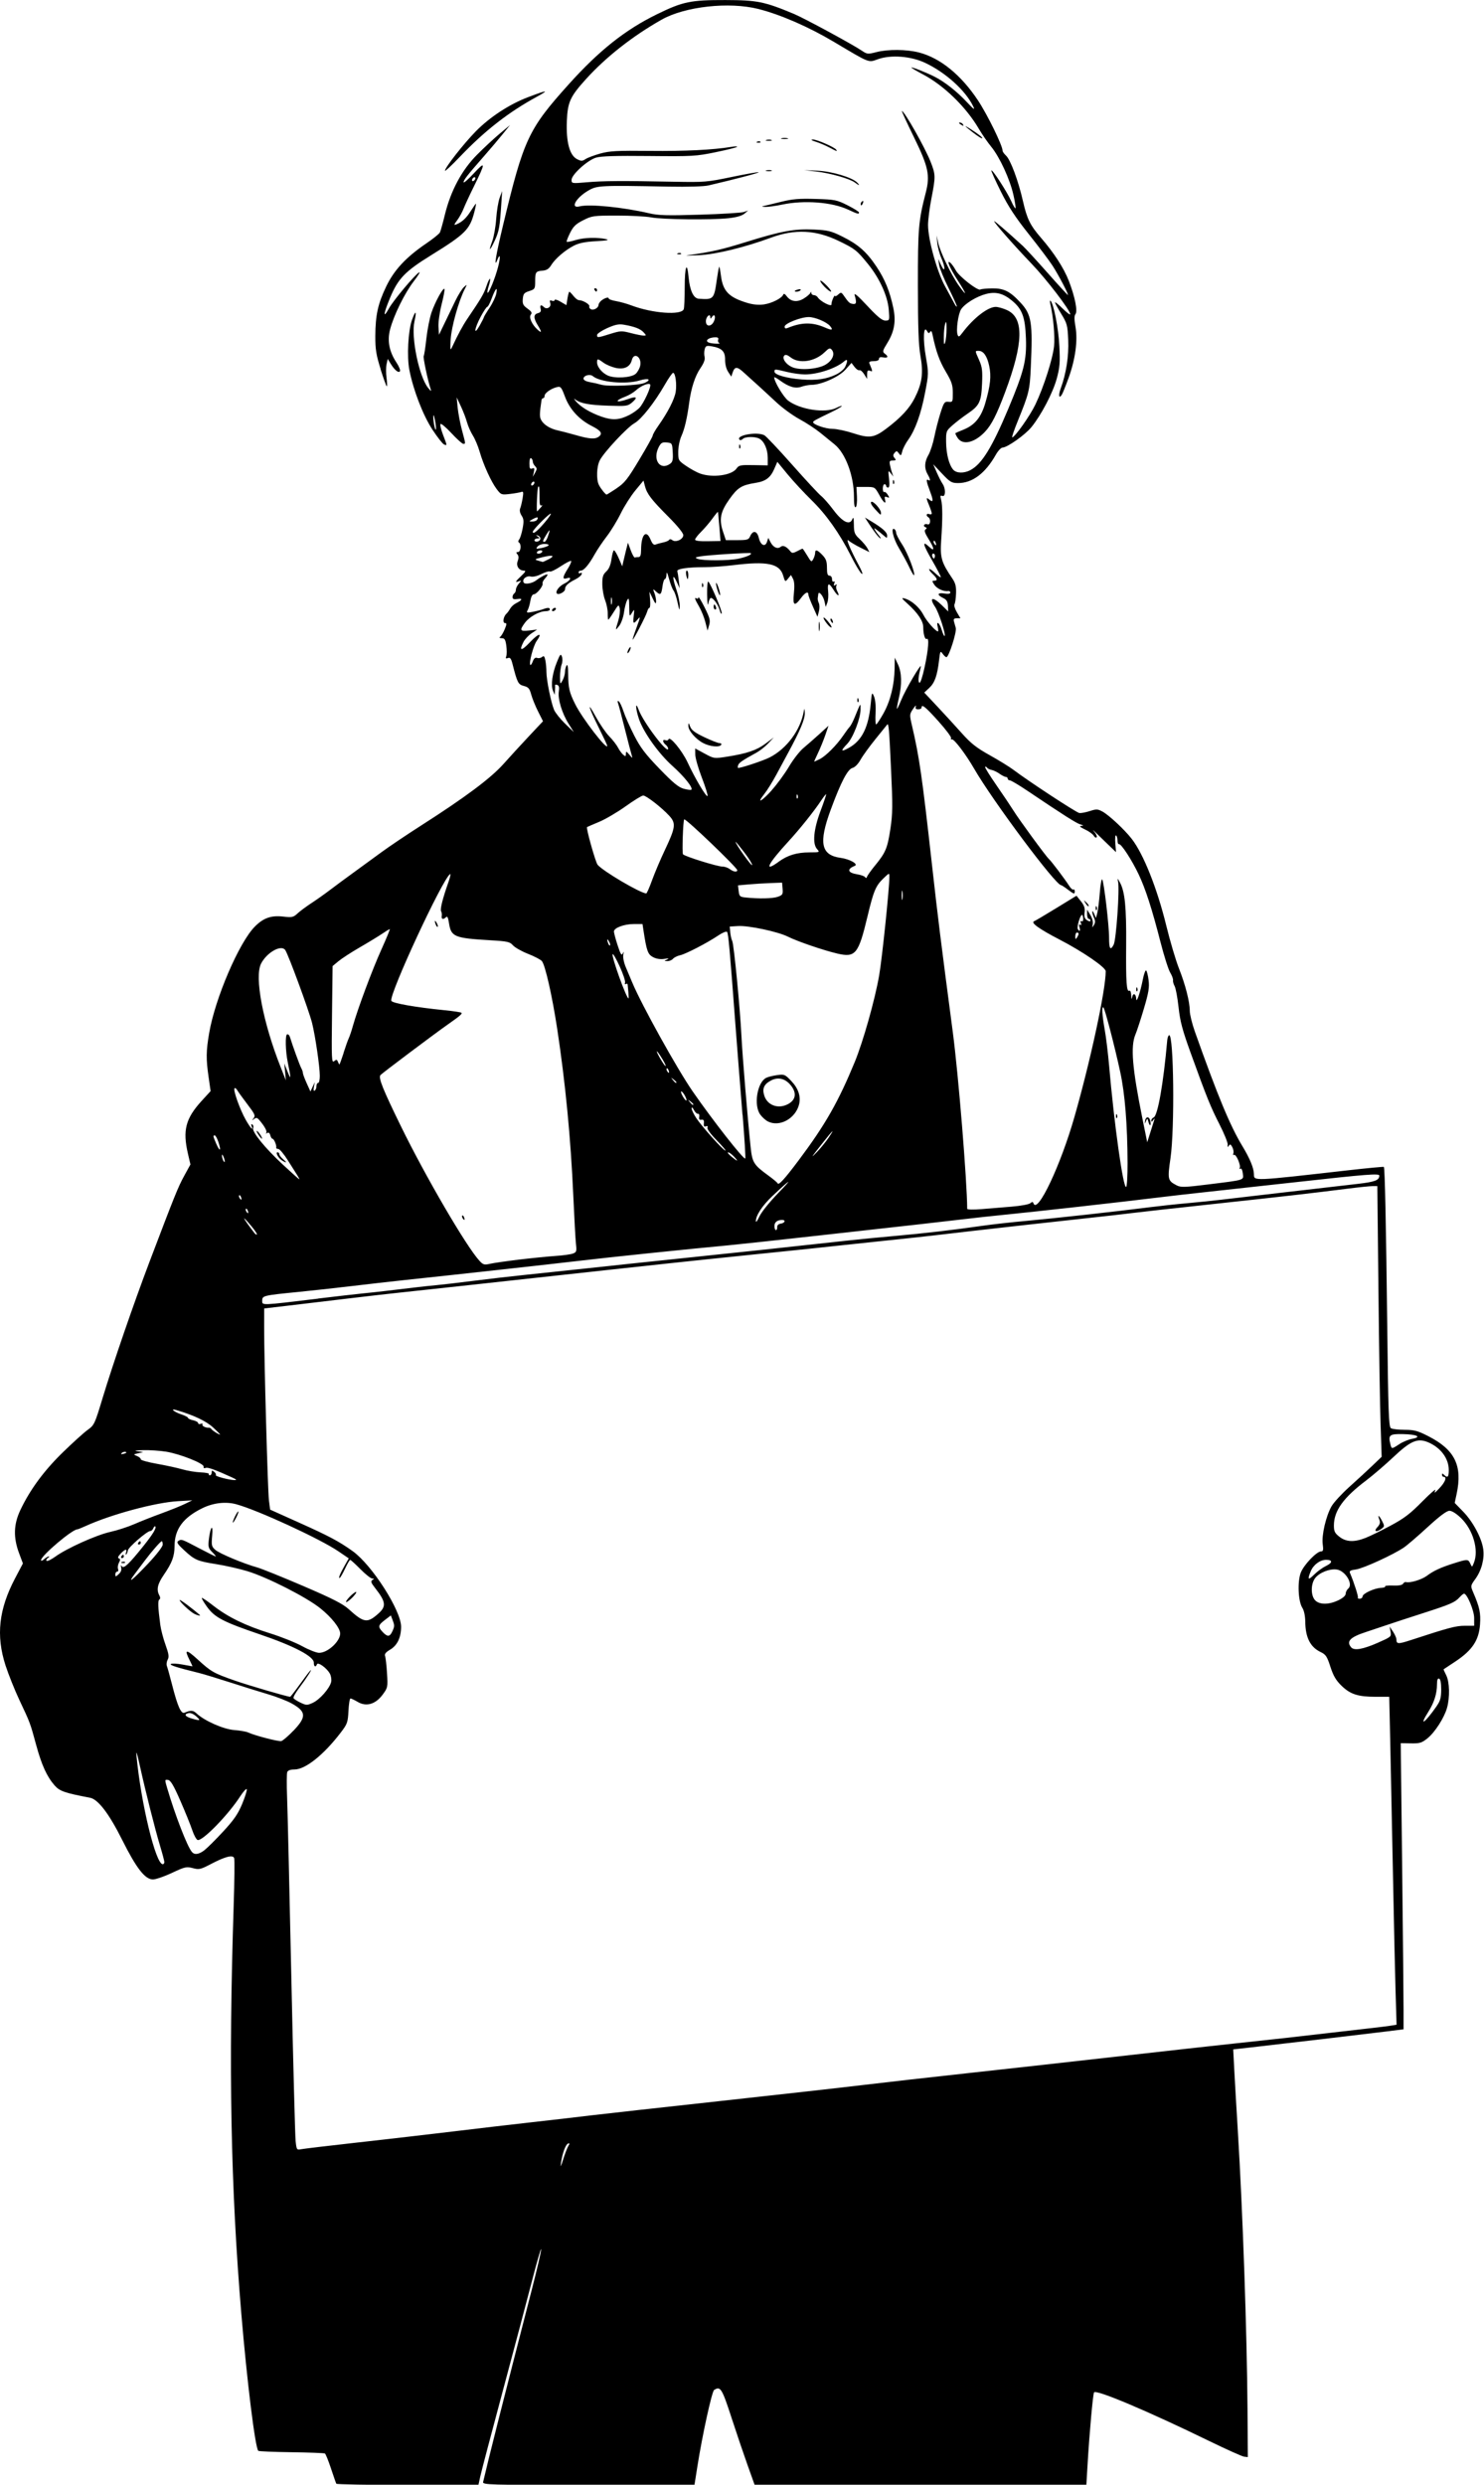 <?xml version="1.0" encoding="UTF-8" standalone="no"?>
<!-- Created with Inkscape (http://www.inkscape.org/) -->

<svg
   width="38.037mm"
   height="63.652mm"
   viewBox="0 0 38.037 63.652"
   version="1.1"
   id="svg2536"
   xml:space="preserve"
   inkscape:version="1.2 (dc2aedaf03, 2022-05-15)"
   sodipodi:docname="Charles Darwin holding a blank sign.svg"
   xmlns:inkscape="http://www.inkscape.org/namespaces/inkscape"
   xmlns:sodipodi="http://sodipodi.sourceforge.net/DTD/sodipodi-0.dtd"
   xmlns="http://www.w3.org/2000/svg"
   xmlns:svg="http://www.w3.org/2000/svg"
   xmlns:rdf="http://www.w3.org/1999/02/22-rdf-syntax-ns#"
   xmlns:cc="http://creativecommons.org/ns#"
   xmlns:dc="http://purl.org/dc/elements/1.1/"><title
     id="title2556">Charles Darwin holding a blank sign</title><sodipodi:namedview
     id="namedview2538"
     pagecolor="#ffffff"
     bordercolor="#666666"
     borderopacity="1.0"
     inkscape:showpageshadow="2"
     inkscape:pageopacity="0.0"
     inkscape:pagecheckerboard="0"
     inkscape:deskcolor="#d1d1d1"
     inkscape:document-units="mm"
     showgrid="false"
     inkscape:zoom="0.69041105"
     inkscape:cx="320.09916"
     inkscape:cy="456.97414"
     inkscape:window-width="1920"
     inkscape:window-height="991"
     inkscape:window-x="-9"
     inkscape:window-y="-9"
     inkscape:window-maximized="1"
     inkscape:current-layer="layer1" /><defs
     id="defs2533" /><g
     inkscape:label="Lager 1"
     inkscape:groupmode="layer"
     id="layer1"
     transform="translate(-20.233,-27.689)"><path
       style="fill:#000000;stroke-width:0.043"
       d="m 28.851,91.309 c -0.01,-0.018 -0.071,-0.193 -0.136,-0.389 -0.065,-0.196 -0.134,-0.367 -0.154,-0.379 -0.02,-0.012 -0.407,-0.027 -0.86,-0.033 -0.453,-0.006 -0.835,-0.022 -0.848,-0.036 -0.079,-0.079 -0.287,-1.76 -0.434,-3.504 -0.273,-3.26 -0.331,-6.318 -0.197,-10.454 0.021,-0.639 0.027,-1.191 0.013,-1.226 -0.034,-0.089 -0.226,-0.041 -0.59,0.149 -0.273,0.143 -0.309,0.151 -0.47,0.108 -0.161,-0.043 -0.202,-0.034 -0.534,0.122 -0.198,0.093 -0.417,0.168 -0.488,0.168 -0.202,0 -0.424,-0.285 -0.787,-1.01 -0.337,-0.674 -0.619,-1.044 -0.826,-1.083 -0.652,-0.124 -0.778,-0.168 -0.908,-0.316 -0.197,-0.225 -0.333,-0.523 -0.474,-1.043 -0.152,-0.561 -0.154,-0.563 -0.428,-1.144 -0.119,-0.252 -0.279,-0.652 -0.356,-0.888 -0.247,-0.766 -0.173,-1.437 0.248,-2.235 l 0.198,-0.376 -0.097,-0.259 c -0.152,-0.406 -0.142,-0.741 0.032,-1.109 0.248,-0.523 0.603,-1.005 1.087,-1.477 0.253,-0.246 0.539,-0.505 0.636,-0.575 0.171,-0.123 0.183,-0.149 0.384,-0.815 0.275,-0.907 0.799,-2.428 1.207,-3.503 0.648,-1.705 0.727,-1.902 0.885,-2.191 l 0.16,-0.292 -0.064,-0.275 c -0.139,-0.602 -0.061,-0.902 0.354,-1.356 l 0.227,-0.248 -0.051,-0.356 c -0.068,-0.468 -0.065,-0.673 0.015,-1.136 0.155,-0.895 0.769,-2.322 1.172,-2.725 0.22,-0.22 0.415,-0.288 0.721,-0.254 0.232,0.026 0.264,0.019 0.371,-0.08 0.064,-0.06 0.224,-0.178 0.355,-0.264 0.131,-0.085 0.348,-0.239 0.482,-0.341 0.134,-0.102 0.406,-0.303 0.604,-0.446 0.198,-0.143 0.517,-0.376 0.709,-0.517 0.192,-0.141 0.651,-0.45 1.02,-0.686 1.128,-0.721 1.782,-1.209 2.108,-1.574 0.163,-0.183 0.458,-0.504 0.655,-0.714 l 0.359,-0.382 -0.127,-0.252 c -0.07,-0.139 -0.149,-0.334 -0.176,-0.434 -0.041,-0.152 -0.072,-0.188 -0.188,-0.218 -0.145,-0.037 -0.168,-0.081 -0.29,-0.56 -0.036,-0.142 -0.062,-0.176 -0.118,-0.155 -0.054,0.021 -0.064,0.009 -0.043,-0.046 0.016,-0.04 0.016,-0.161 0.002,-0.267 -0.022,-0.16 -0.043,-0.194 -0.118,-0.195 -0.055,-3.95e-4 -0.072,-0.013 -0.042,-0.032 0.027,-0.018 0.08,-0.105 0.117,-0.194 0.055,-0.132 0.057,-0.162 0.009,-0.162 -0.068,0 -0.042,-0.168 0.036,-0.239 0.027,-0.024 0.07,-0.083 0.096,-0.13 0.026,-0.047 0.091,-0.108 0.144,-0.135 0.169,-0.085 0.189,-0.133 0.048,-0.112 -0.098,0.014 -0.131,0.002 -0.131,-0.048 0,-0.037 0.019,-0.079 0.043,-0.094 0.024,-0.015 0.043,-0.058 0.043,-0.097 0,-0.038 0.034,-0.109 0.076,-0.156 0.072,-0.082 0.072,-0.085 0,-0.059 -0.109,0.04 -0.095,0.009 0.065,-0.141 0.103,-0.097 0.121,-0.132 0.068,-0.132 -0.131,-3.44e-4 -0.211,-0.12 -0.163,-0.245 0.03,-0.078 0.028,-0.13 -0.007,-0.172 -0.038,-0.046 -0.035,-0.06 0.015,-0.06 0.072,0 0.092,-0.201 0.025,-0.243 -0.024,-0.015 -0.022,-0.047 0.005,-0.079 0.025,-0.03 0.065,-0.156 0.088,-0.28 0.035,-0.185 0.03,-0.245 -0.026,-0.331 -0.042,-0.064 -0.056,-0.136 -0.037,-0.182 0.018,-0.042 0.046,-0.16 0.063,-0.262 0.025,-0.152 0.02,-0.182 -0.031,-0.162 -0.034,0.013 -0.165,0.036 -0.29,0.051 -0.222,0.026 -0.232,0.023 -0.342,-0.122 -0.141,-0.185 -0.341,-0.623 -0.438,-0.96 -0.04,-0.14 -0.119,-0.327 -0.175,-0.416 -0.056,-0.089 -0.123,-0.241 -0.149,-0.337 -0.026,-0.096 -0.096,-0.279 -0.156,-0.407 l -0.109,-0.232 0.025,0.26 c 0.014,0.143 0.063,0.401 0.109,0.574 0.099,0.37 0.098,0.357 0.035,0.357 -0.027,0 -0.162,-0.122 -0.3,-0.27 -0.138,-0.149 -0.265,-0.256 -0.282,-0.239 -0.017,0.017 0.011,0.14 0.062,0.274 0.111,0.289 0.11,0.282 0.028,0.251 -0.036,-0.014 -0.17,-0.184 -0.297,-0.378 -0.243,-0.369 -0.492,-1.015 -0.593,-1.534 -0.066,-0.342 -0.031,-0.999 0.068,-1.279 0.092,-0.26 0.126,-0.24 0.063,0.038 -0.091,0.407 0.119,1.424 0.353,1.707 0.073,0.089 0.084,0.093 0.061,0.022 -0.074,-0.223 -0.197,-0.808 -0.177,-0.84 0.013,-0.02 0.044,-0.225 0.069,-0.454 0.026,-0.229 0.085,-0.528 0.131,-0.663 0.094,-0.273 0.295,-0.64 0.331,-0.604 0.013,0.013 -0.019,0.19 -0.071,0.393 -0.052,0.205 -0.088,0.462 -0.081,0.576 l 0.013,0.206 0.146,-0.303 c 0.08,-0.167 0.205,-0.424 0.276,-0.572 0.072,-0.148 0.17,-0.304 0.217,-0.347 0.086,-0.077 0.086,-0.076 0.018,0.058 -0.151,0.295 -0.337,0.957 -0.357,1.273 -0.017,0.27 -0.012,0.307 0.03,0.217 0.158,-0.339 0.28,-0.563 0.397,-0.736 0.358,-0.527 0.424,-0.64 0.489,-0.835 0.038,-0.116 0.08,-0.2 0.091,-0.189 0.012,0.012 -0.002,0.092 -0.03,0.179 -0.029,0.087 -0.043,0.166 -0.032,0.177 0.03,0.03 0.195,-0.373 0.269,-0.658 0.067,-0.257 0.056,-0.371 -0.017,-0.187 -0.1,0.25 -0.039,-0.119 0.149,-0.901 0.527,-2.193 0.644,-2.442 1.684,-3.598 0.775,-0.861 1.444,-1.392 2.257,-1.789 0.664,-0.325 0.864,-0.366 1.754,-0.364 0.814,0.002 0.999,0.039 1.754,0.354 0.268,0.112 1.493,0.775 1.744,0.944 0.133,0.09 0.154,0.092 0.367,0.037 0.3,-0.078 0.778,-0.074 1.096,0.008 0.546,0.141 1.078,0.573 1.513,1.228 0.243,0.367 0.629,1.155 0.63,1.286 4.4e-5,0.026 0.039,0.082 0.086,0.125 0.116,0.105 0.317,0.643 0.437,1.17 0.104,0.457 0.183,0.617 0.468,0.946 0.329,0.38 0.58,0.769 0.707,1.095 0.158,0.407 0.232,0.781 0.169,0.856 -0.031,0.038 -0.031,0.136 0.002,0.321 0.062,0.351 -0.003,0.832 -0.177,1.311 -0.073,0.201 -0.151,0.394 -0.173,0.429 -0.073,0.116 -0.093,0.015 -0.03,-0.156 0.141,-0.38 0.212,-0.836 0.194,-1.246 -0.017,-0.378 -0.029,-0.424 -0.178,-0.667 -0.088,-0.143 -0.161,-0.276 -0.161,-0.295 0,-0.019 0.088,0.051 0.195,0.156 0.107,0.105 0.195,0.171 0.195,0.147 0,-0.102 -0.606,-0.894 -0.991,-1.295 -0.441,-0.459 -0.958,-1.046 -0.958,-1.088 0,-0.021 0.315,0.249 0.736,0.634 0.065,0.06 0.347,0.367 0.627,0.682 0.279,0.316 0.516,0.574 0.526,0.574 0.029,0 -0.233,-0.503 -0.391,-0.748 -0.08,-0.125 -0.354,-0.488 -0.608,-0.807 -0.347,-0.435 -0.527,-0.71 -0.721,-1.099 -0.142,-0.286 -0.251,-0.528 -0.241,-0.538 0.028,-0.028 0.408,0.559 0.509,0.787 0.049,0.111 0.099,0.194 0.109,0.183 0.011,-0.011 -0.012,-0.164 -0.052,-0.339 -0.09,-0.403 -0.352,-0.971 -0.571,-1.239 -0.093,-0.114 -0.236,-0.32 -0.317,-0.459 -0.329,-0.561 -0.896,-1.111 -1.436,-1.395 -0.161,-0.085 -0.293,-0.163 -0.293,-0.173 0,-0.024 0.391,0.13 0.602,0.238 0.255,0.13 0.567,0.376 0.819,0.645 0.183,0.195 0.216,0.218 0.165,0.112 -0.195,-0.405 -0.704,-0.866 -1.232,-1.115 -0.366,-0.173 -0.88,-0.212 -1.212,-0.093 -0.248,0.089 -0.195,0.11 -1.119,-0.44 -0.651,-0.388 -1.375,-0.703 -1.943,-0.847 -0.752,-0.19 -1.882,-0.065 -2.482,0.274 -0.737,0.417 -1.419,0.951 -1.93,1.514 -0.415,0.457 -0.478,0.595 -0.498,1.086 -0.021,0.532 0.07,0.873 0.259,0.971 0.109,0.056 0.135,0.056 0.221,-7.19e-4 0.054,-0.035 0.225,-0.099 0.379,-0.142 0.239,-0.066 0.43,-0.076 1.27,-0.067 0.898,0.01 1.623,-0.026 2.087,-0.103 0.095,-0.016 0.162,-0.016 0.147,-4.3e-5 -0.014,0.016 -0.263,0.078 -0.552,0.137 -0.498,0.103 -0.588,0.108 -1.707,0.097 -0.846,-0.009 -1.231,0.003 -1.357,0.042 -0.22,0.067 -0.626,0.436 -0.626,0.569 0,0.094 0.006,0.095 0.401,0.061 0.423,-0.036 0.879,-0.039 2.22,-0.013 0.791,0.015 0.849,0.01 1.49,-0.123 0.367,-0.076 0.675,-0.131 0.685,-0.12 0.016,0.016 -0.598,0.177 -1.287,0.338 -0.115,0.027 -0.534,0.039 -1.018,0.03 -1.768,-0.034 -1.838,-0.03 -2.066,0.104 -0.318,0.187 -0.469,0.465 -0.219,0.402 0.256,-0.064 1.113,0.021 1.778,0.176 0.243,0.057 0.457,0.063 1.308,0.037 0.56,-0.017 1.067,-0.048 1.126,-0.069 l 0.108,-0.038 -0.097,0.082 c -0.064,0.054 -0.203,0.094 -0.412,0.116 -0.439,0.047 -1.697,0.033 -1.978,-0.022 -0.128,-0.025 -0.52,-0.046 -0.869,-0.046 -0.608,0 -0.646,0.005 -0.871,0.119 -0.19,0.096 -0.255,0.159 -0.338,0.327 -0.057,0.114 -0.095,0.216 -0.085,0.226 0.01,0.01 0.113,-0.01 0.229,-0.045 0.218,-0.066 0.555,-0.075 0.782,-0.023 0.093,0.022 0.019,0.036 -0.26,0.052 -0.284,0.016 -0.44,0.048 -0.573,0.117 -0.226,0.117 -0.478,0.335 -0.579,0.501 -0.054,0.089 -0.115,0.128 -0.212,0.136 -0.18,0.014 -0.196,0.036 -0.196,0.273 0,0.193 -0.007,0.204 -0.152,0.251 -0.131,0.042 -0.153,0.07 -0.165,0.201 -0.011,0.128 0.008,0.167 0.121,0.248 0.103,0.074 0.123,0.109 0.086,0.153 -0.057,0.068 0.025,0.254 0.17,0.385 0.114,0.103 0.116,0.068 0.005,-0.114 -0.111,-0.183 -0.11,-0.277 0.006,-0.307 0.068,-0.018 0.086,-0.048 0.069,-0.113 -0.025,-0.096 0.011,-0.116 0.083,-0.044 0.075,0.075 0.196,7.18e-4 0.164,-0.1 -0.022,-0.069 -0.013,-0.082 0.042,-0.061 0.038,0.015 0.07,0.006 0.07,-0.019 0,-0.025 0.068,-0.006 0.151,0.043 l 0.151,0.089 0.027,-0.172 c 0.015,-0.094 0.037,-0.172 0.048,-0.172 0.011,0 0.059,0.049 0.106,0.108 0.047,0.06 0.109,0.108 0.138,0.108 0.103,0 0.287,0.109 0.268,0.159 -0.01,0.028 0.012,0.062 0.049,0.077 0.071,0.027 0.187,-0.043 0.187,-0.114 0,-0.023 0.024,-0.065 0.054,-0.095 0.074,-0.073 0.206,-0.12 0.206,-0.073 0,0.021 0.083,0.052 0.184,0.069 0.101,0.017 0.282,0.067 0.401,0.112 0.537,0.203 1.278,0.257 1.339,0.097 0.014,-0.037 0.025,-0.288 0.025,-0.558 0,-0.543 0.06,-0.696 0.1,-0.259 0.032,0.339 0.126,0.539 0.258,0.548 0.384,0.027 0.394,0.017 0.466,-0.495 0.024,-0.169 0.051,-0.315 0.059,-0.323 0.009,-0.009 0.028,0.089 0.044,0.217 0.051,0.41 0.203,0.567 0.687,0.711 0.143,0.042 0.287,0.055 0.417,0.036 0.205,-0.03 0.459,-0.159 0.494,-0.251 0.013,-0.034 0.044,-0.02 0.089,0.04 0.105,0.142 0.269,0.164 0.439,0.059 0.08,-0.049 0.155,-0.114 0.167,-0.142 0.016,-0.04 0.022,-0.04 0.025,0.002 0.002,0.03 0.032,0.054 0.066,0.054 0.035,0 0.078,0.024 0.097,0.054 0.072,0.113 0.373,0.263 0.354,0.177 -0.004,-0.02 0.013,-0.084 0.039,-0.144 0.026,-0.06 0.049,-0.091 0.05,-0.069 0.002,0.022 0.038,0.007 0.081,-0.031 0.072,-0.066 0.082,-0.064 0.141,0.019 0.13,0.186 0.152,0.206 0.236,0.219 0.092,0.015 0.102,-0.033 0.047,-0.224 -0.021,-0.074 0.079,0.01 0.322,0.271 0.265,0.284 0.381,0.379 0.464,0.379 0.109,0 0.11,-0.003 0.088,-0.281 -0.028,-0.349 -0.235,-0.802 -0.534,-1.17 -0.284,-0.349 -0.331,-0.386 -0.739,-0.584 -0.595,-0.289 -1.129,-0.316 -1.749,-0.087 -0.662,0.245 -1.413,0.428 -1.841,0.448 -0.238,0.011 -0.375,0.013 -0.303,0.003 0.624,-0.087 0.874,-0.143 1.516,-0.343 0.899,-0.28 1.234,-0.341 1.743,-0.317 0.344,0.016 0.433,0.038 0.711,0.176 0.412,0.204 0.622,0.388 0.877,0.767 0.22,0.328 0.346,0.637 0.437,1.07 0.071,0.338 0.025,0.602 -0.156,0.895 -0.121,0.196 -0.127,0.224 -0.065,0.27 0.103,0.075 0.085,0.119 -0.039,0.096 -0.073,-0.014 -0.108,-0.001 -0.108,0.038 0,0.037 -0.05,0.059 -0.135,0.059 -0.091,0 -0.127,0.018 -0.112,0.054 0.09,0.22 0.09,0.221 0.016,0.193 -0.057,-0.022 -0.073,-0.002 -0.074,0.09 l -0.001,0.118 -0.074,-0.12 c -0.041,-0.066 -0.096,-0.112 -0.122,-0.102 -0.026,0.01 -0.082,-0.028 -0.125,-0.085 l -0.078,-0.103 -0.157,0.175 c -0.165,0.184 -0.62,0.387 -0.867,0.387 -0.067,0 -0.184,0.022 -0.259,0.048 -0.158,0.055 -0.325,0.006 -0.557,-0.165 -0.077,-0.057 -0.141,-0.09 -0.141,-0.073 0,0.107 0.241,0.507 0.358,0.595 0.312,0.233 0.959,0.328 1.24,0.183 0.074,-0.038 0.135,-0.058 0.135,-0.044 0,0.014 -0.129,0.088 -0.287,0.164 -0.393,0.189 -0.449,0.22 -0.449,0.249 0,0.06 0.323,0.171 0.498,0.171 0.106,0 0.344,0.05 0.529,0.111 0.412,0.135 0.536,0.119 0.844,-0.113 0.376,-0.282 0.599,-0.522 0.734,-0.79 0.189,-0.375 0.225,-0.633 0.147,-1.073 -0.049,-0.275 -0.065,-0.723 -0.066,-1.802 -8.27e-4,-1.477 0.014,-1.655 0.202,-2.386 0.114,-0.444 0.068,-0.66 -0.306,-1.425 -0.179,-0.366 -0.317,-0.666 -0.307,-0.666 0.063,0 0.596,0.942 0.738,1.305 0.128,0.327 0.129,0.373 0.019,0.939 -0.048,0.245 -0.086,0.55 -0.086,0.678 0,0.373 0.229,1.196 0.439,1.576 0.101,0.183 0.209,0.381 0.24,0.441 0.031,0.06 0.058,0.089 0.058,0.065 5.03e-4,-0.024 -0.096,-0.238 -0.215,-0.476 -0.119,-0.238 -0.226,-0.501 -0.238,-0.585 l -0.023,-0.152 0.07,0.152 c 0.106,0.229 0.121,0.078 0.016,-0.16 -0.051,-0.114 -0.1,-0.295 -0.11,-0.403 l -0.018,-0.195 0.041,0.189 c 0.053,0.245 0.338,0.835 0.537,1.11 0.216,0.299 0.196,0.216 -0.033,-0.139 -0.209,-0.325 -0.304,-0.549 -0.192,-0.456 0.035,0.029 0.098,0.117 0.14,0.195 0.085,0.157 0.563,0.53 0.628,0.49 0.023,-0.014 0.159,-0.027 0.302,-0.029 0.304,-0.004 0.46,0.074 0.733,0.37 0.279,0.302 0.311,0.508 0.259,1.65 -0.027,0.593 -0.045,0.667 -0.333,1.375 -0.095,0.232 -0.159,0.422 -0.143,0.421 0.067,-0.003 0.452,-0.548 0.591,-0.836 0.215,-0.448 0.448,-1.176 0.481,-1.501 0.025,-0.252 -0.02,-0.762 -0.095,-1.076 -0.015,-0.064 -0.013,-0.102 0.004,-0.086 0.081,0.074 0.205,0.708 0.227,1.162 0.021,0.426 0.011,0.547 -0.068,0.836 -0.099,0.361 -0.395,0.927 -0.647,1.238 -0.16,0.198 -0.621,0.524 -0.741,0.525 -0.038,1.8e-4 -0.116,0.083 -0.173,0.184 -0.269,0.476 -0.6,0.725 -0.965,0.725 -0.167,0 -0.205,-0.022 -0.412,-0.241 l -0.228,-0.241 0.091,0.208 c 0.05,0.115 0.118,0.247 0.15,0.294 0.084,0.121 0.079,0.343 -0.007,0.31 -0.053,-0.02 -0.059,-0.003 -0.032,0.093 0.04,0.143 0.041,0.498 0.003,1.046 -0.03,0.44 0.005,0.562 0.284,0.973 0.082,0.12 0.103,0.204 0.097,0.382 -0.004,0.126 -0.022,0.251 -0.039,0.279 -0.018,0.028 0.009,0.121 0.06,0.206 l 0.091,0.155 h -0.094 c -0.069,0 -0.088,0.02 -0.073,0.076 0.012,0.042 0.033,0.119 0.048,0.171 0.029,0.102 -0.178,0.749 -0.24,0.749 -0.019,0 -0.063,-0.039 -0.097,-0.088 -0.057,-0.081 -0.064,-0.069 -0.091,0.162 -0.046,0.398 -0.111,0.582 -0.25,0.712 l -0.13,0.121 0.339,0.361 c 0.187,0.199 0.468,0.506 0.626,0.683 0.23,0.258 0.372,0.37 0.713,0.56 0.235,0.131 0.505,0.298 0.601,0.37 0.397,0.3 1.622,1.103 1.697,1.112 0.044,0.005 0.165,-0.017 0.268,-0.051 0.168,-0.054 0.202,-0.053 0.325,0.014 0.167,0.091 0.566,0.463 0.749,0.699 0.301,0.388 0.652,1.268 0.886,2.225 0.097,0.397 0.243,0.887 0.323,1.09 0.167,0.422 0.278,0.857 0.279,1.093 3.27e-4,0.089 0.058,0.323 0.127,0.52 0.587,1.653 0.904,2.419 1.222,2.944 0.193,0.319 0.292,0.561 0.295,0.717 0.004,0.179 -0.062,0.182 2.406,-0.098 0.5,-0.057 0.916,-0.096 0.924,-0.088 0.026,0.026 0.057,1.465 0.087,4.085 0.025,2.203 0.039,2.574 0.094,2.609 0.035,0.022 0.194,0.041 0.352,0.041 0.246,3.59e-4 0.334,0.024 0.606,0.163 0.683,0.348 0.882,0.757 0.725,1.486 l -0.048,0.224 0.217,0.223 c 0.249,0.255 0.475,0.677 0.514,0.958 0.035,0.252 -0.043,0.547 -0.201,0.766 -0.125,0.172 -0.126,0.179 -0.06,0.334 0.17,0.394 0.2,0.536 0.179,0.835 -0.029,0.4 -0.197,0.655 -0.618,0.937 -0.167,0.112 -0.308,0.205 -0.314,0.208 -0.006,0.003 0.023,0.071 0.065,0.152 0.087,0.17 0.097,0.571 0.02,0.841 -0.073,0.256 -0.311,0.624 -0.5,0.776 -0.147,0.118 -0.197,0.133 -0.426,0.129 l -0.259,-0.005 0.036,3.167 c 0.02,1.742 0.036,3.391 0.036,3.665 v 0.498 l -0.412,0.052 c -0.474,0.059 -2.785,0.332 -3.482,0.41 l -0.472,0.053 0.027,0.522 c 0.015,0.287 0.056,0.99 0.091,1.562 0.126,2.059 0.233,5.132 0.248,7.104 l 0.009,1.256 -0.093,-0.01 c -0.051,-0.006 -0.449,-0.184 -0.885,-0.396 -1.582,-0.771 -2.913,-1.333 -2.964,-1.252 -0.029,0.047 -0.12,1.058 -0.167,1.864 l -0.03,0.509 H 43.832 39.576 l -0.182,-0.509 c -0.1,-0.28 -0.28,-0.811 -0.4,-1.18 -0.258,-0.793 -0.293,-0.849 -0.457,-0.745 -0.057,0.036 -0.303,1.16 -0.427,1.947 l -0.077,0.487 h -2.717 c -2.566,0 -2.716,-0.004 -2.7,-0.076 0.142,-0.613 0.523,-2.117 1.252,-4.944 0.131,-0.51 0.238,-0.968 0.236,-1.018 -0.002,-0.05 -0.106,0.308 -0.232,0.796 -0.126,0.488 -0.467,1.772 -0.757,2.852 -0.29,1.08 -0.548,2.059 -0.573,2.177 l -0.046,0.213 h -1.813 c -0.997,0 -1.821,-0.015 -1.832,-0.032 z m 5.949,-8.646 c 0.038,-0.062 0.037,-0.076 -0.005,-0.063 -0.063,0.021 -0.145,0.242 -0.182,0.49 -0.02,0.135 -0.008,0.117 0.056,-0.087 0.045,-0.143 0.104,-0.296 0.131,-0.34 z m -5.372,-0.092 c 0.75,-0.084 1.842,-0.211 2.426,-0.281 0.584,-0.071 1.5,-0.178 2.036,-0.238 0.536,-0.06 1.209,-0.138 1.494,-0.173 0.286,-0.035 1.777,-0.2 3.314,-0.368 1.537,-0.168 3.194,-0.354 3.682,-0.413 0.488,-0.059 1.687,-0.195 2.664,-0.301 0.977,-0.106 2.731,-0.302 3.898,-0.434 1.167,-0.132 2.493,-0.279 2.946,-0.327 0.894,-0.094 1.698,-0.184 2.512,-0.28 0.286,-0.034 0.705,-0.082 0.931,-0.107 0.226,-0.025 0.476,-0.056 0.555,-0.069 l 0.143,-0.024 -0.025,-0.831 c -0.014,-0.457 -0.044,-1.806 -0.067,-2.997 -0.023,-1.191 -0.054,-2.707 -0.069,-3.368 L 55.841,71.156 h -0.347 c -0.454,0 -0.651,-0.064 -0.877,-0.284 -0.142,-0.138 -0.209,-0.253 -0.284,-0.485 -0.086,-0.266 -0.117,-0.314 -0.252,-0.378 -0.262,-0.125 -0.387,-0.37 -0.392,-0.771 -0.002,-0.154 -0.031,-0.292 -0.074,-0.359 -0.108,-0.165 -0.131,-0.669 -0.041,-0.903 0.076,-0.199 0.407,-0.545 0.522,-0.545 0.052,0 0.06,-0.038 0.04,-0.185 -0.031,-0.229 0.084,-0.721 0.226,-0.97 0.057,-0.099 0.263,-0.323 0.458,-0.498 0.195,-0.175 0.461,-0.419 0.591,-0.544 l 0.236,-0.226 -0.027,-0.813 C 55.604,63.746 55.579,62.186 55.564,60.727 l -0.028,-2.653 h -0.122 c -0.067,0 -0.342,0.028 -0.611,0.062 -0.982,0.124 -1.652,0.201 -3.435,0.393 -1.001,0.108 -1.965,0.215 -2.144,0.238 -0.179,0.023 -0.685,0.081 -1.126,0.128 -0.441,0.047 -1.152,0.126 -1.581,0.174 -0.429,0.048 -1.043,0.118 -1.364,0.154 -0.322,0.036 -0.741,0.085 -0.931,0.108 -0.191,0.023 -0.727,0.081 -1.191,0.129 -0.465,0.048 -1.098,0.115 -1.408,0.149 -0.31,0.034 -0.768,0.083 -1.018,0.108 -0.25,0.025 -0.728,0.074 -1.061,0.109 -0.334,0.035 -0.899,0.093 -1.256,0.13 -0.635,0.065 -3.927,0.422 -6.216,0.674 -0.631,0.069 -1.353,0.147 -1.603,0.173 -0.25,0.026 -0.845,0.094 -1.321,0.151 -0.476,0.057 -1.154,0.138 -1.505,0.179 l -0.639,0.075 -5.03e-4,0.48 c -9.7e-4,0.839 0.092,4.196 0.123,4.439 l 0.03,0.234 0.741,0.333 c 0.776,0.348 1.027,0.482 1.375,0.731 0.496,0.356 1.241,1.519 1.241,1.937 0,0.275 -0.098,0.479 -0.282,0.587 -0.111,0.065 -0.148,0.113 -0.129,0.162 0.015,0.039 0.038,0.236 0.05,0.438 0.023,0.359 0.02,0.373 -0.11,0.55 -0.182,0.248 -0.42,0.318 -0.639,0.189 -0.083,-0.049 -0.167,-0.089 -0.187,-0.089 -0.02,0 -0.043,0.143 -0.052,0.318 -0.015,0.295 -0.029,0.335 -0.195,0.552 -0.437,0.573 -0.908,0.949 -1.188,0.949 -0.105,0 -0.169,0.023 -0.186,0.067 -0.014,0.037 -0.016,0.325 -0.004,0.639 0.012,0.314 0.061,2.375 0.108,4.578 0.047,2.204 0.097,4.11 0.111,4.237 0.024,0.222 0.029,0.229 0.14,0.207 0.064,-0.013 0.73,-0.092 1.48,-0.176 z m -4.982,-7.18 c -6.46e-4,-0.03 -0.051,-0.22 -0.112,-0.422 -0.131,-0.436 -0.372,-1.391 -0.519,-2.058 -0.072,-0.327 -0.098,-0.402 -0.083,-0.238 0.115,1.216 0.492,2.772 0.672,2.772 0.023,0 0.042,-0.024 0.041,-0.054 z m 1.024,-0.303 c 0.071,-0.054 0.288,-0.269 0.481,-0.478 0.277,-0.299 0.381,-0.45 0.488,-0.707 0.075,-0.18 0.128,-0.35 0.119,-0.378 -0.009,-0.028 -0.087,0.056 -0.172,0.187 -0.309,0.477 -0.974,1.157 -1.089,1.112 -0.033,-0.013 -0.095,-0.126 -0.136,-0.251 -0.042,-0.125 -0.178,-0.463 -0.304,-0.75 -0.174,-0.399 -0.25,-0.526 -0.317,-0.537 -0.087,-0.013 -0.087,-0.009 -0.02,0.217 0.207,0.699 0.51,1.481 0.63,1.626 0.068,0.082 0.176,0.068 0.322,-0.042 z M 27.758,72.021 c 0.332,-0.348 0.325,-0.483 -0.035,-0.687 -0.123,-0.07 -0.398,-0.178 -0.613,-0.241 -0.214,-0.063 -0.653,-0.2 -0.975,-0.304 -0.322,-0.104 -0.682,-0.213 -0.801,-0.243 -0.569,-0.14 -0.766,-0.203 -0.721,-0.231 0.027,-0.017 0.16,-0.01 0.296,0.015 0.136,0.025 0.251,0.046 0.256,0.046 0.005,0 -0.028,-0.072 -0.073,-0.161 -0.144,-0.283 -0.089,-0.286 0.21,-0.013 0.347,0.316 0.402,0.347 0.952,0.54 0.349,0.122 1.347,0.414 1.416,0.414 0.01,0 0.12,-0.141 0.245,-0.314 0.124,-0.173 0.246,-0.334 0.271,-0.357 0.074,-0.071 -0.098,0.199 -0.283,0.442 -0.094,0.124 -0.16,0.243 -0.147,0.265 0.014,0.022 0.095,0.074 0.182,0.115 0.148,0.07 0.167,0.07 0.315,0.002 0.175,-0.081 0.426,-0.365 0.467,-0.529 0.015,-0.058 5.03e-4,-0.155 -0.031,-0.215 -0.076,-0.143 -0.309,-0.311 -0.333,-0.24 -0.029,0.086 -0.082,0.058 -0.079,-0.041 0.006,-0.16 -0.506,-0.429 -1.383,-0.727 -0.942,-0.32 -1.16,-0.434 -1.357,-0.709 -0.082,-0.114 -0.141,-0.215 -0.131,-0.225 0.009,-0.009 0.143,0.081 0.298,0.202 0.375,0.291 0.821,0.509 1.45,0.705 0.286,0.089 0.658,0.238 0.827,0.331 0.169,0.093 0.363,0.169 0.431,0.169 0.221,0 0.54,-0.293 0.54,-0.495 0,-0.136 -0.217,-0.412 -0.508,-0.645 -0.357,-0.287 -1.366,-0.8 -1.875,-0.953 -0.203,-0.061 -0.56,-0.142 -0.795,-0.179 -0.489,-0.078 -0.55,-0.105 -0.83,-0.364 -0.156,-0.144 -0.19,-0.198 -0.145,-0.227 0.086,-0.055 0.079,-0.057 0.527,0.178 0.227,0.119 0.423,0.217 0.436,0.217 0.013,0 -0.027,-0.05 -0.089,-0.112 -0.099,-0.099 -0.109,-0.136 -0.087,-0.325 0.04,-0.334 0.114,-0.418 0.085,-0.095 -0.022,0.244 -0.015,0.277 0.079,0.361 0.105,0.094 0.725,0.354 1.078,0.452 0.107,0.03 0.634,0.242 1.17,0.472 0.752,0.322 1.019,0.458 1.17,0.594 0.391,0.354 0.477,0.368 0.757,0.121 0.215,-0.189 0.201,-0.304 -0.077,-0.66 -0.106,-0.135 -0.119,-0.174 -0.07,-0.205 0.051,-0.032 0.05,-0.039 -0.005,-0.039 -0.037,-3.59e-4 -0.172,-0.108 -0.302,-0.239 -0.129,-0.131 -0.247,-0.238 -0.262,-0.238 -0.015,0 -0.073,0.099 -0.129,0.219 -0.057,0.121 -0.118,0.229 -0.137,0.24 -0.049,0.03 0.005,-0.106 0.126,-0.316 L 29.172,67.61 28.906,67.429 c -0.477,-0.324 -2.075,-1.059 -2.621,-1.206 -0.268,-0.072 -0.586,-0.035 -0.864,0.101 -0.493,0.241 -0.712,0.538 -0.714,0.967 -0.001,0.267 -0.063,0.432 -0.278,0.745 -0.159,0.231 -0.19,0.376 -0.113,0.521 0.028,0.053 0.029,0.09 8.27e-4,0.108 -0.041,0.025 -0.035,0.196 0.025,0.65 0.016,0.119 0.075,0.348 0.133,0.508 0.084,0.233 0.095,0.31 0.056,0.382 -0.027,0.05 -0.036,0.123 -0.02,0.163 0.016,0.04 0.076,0.258 0.134,0.484 0.141,0.551 0.229,0.748 0.317,0.712 0.165,-0.068 0.22,-0.065 0.309,0.018 0.205,0.191 0.689,0.405 0.965,0.426 0.147,0.011 0.306,0.039 0.353,0.061 0.173,0.08 0.782,0.238 0.853,0.222 0.04,-0.009 0.182,-0.131 0.314,-0.269 z m -2.553,-2.995 c -0.114,-0.063 -0.368,-0.303 -0.368,-0.349 0,-0.027 0.329,0.218 0.516,0.383 0.04,0.035 -0.067,0.01 -0.148,-0.034 z m 3.985,-0.426 c 0.068,-0.071 0.144,-0.13 0.168,-0.13 0.024,0 -0.013,0.058 -0.081,0.13 -0.068,0.071 -0.144,0.13 -0.168,0.13 -0.024,0 0.013,-0.058 0.081,-0.13 z m -2.937,-2.057 c 0.04,-0.083 0.08,-0.143 0.089,-0.134 0.02,0.02 -0.112,0.285 -0.141,0.285 -0.011,0 0.013,-0.068 0.052,-0.151 z m 30.801,4.855 c 0.097,-0.139 0.118,-0.216 0.119,-0.429 8.9e-5,-0.169 -0.019,-0.266 -0.054,-0.278 -0.037,-0.013 -0.054,0.034 -0.054,0.148 -3.27e-4,0.236 -0.073,0.466 -0.219,0.697 -0.257,0.405 -0.096,0.299 0.209,-0.138 z m -31.793,0.258 c -0.074,-0.065 -0.15,-0.095 -0.205,-0.08 -0.116,0.03 -0.075,0.089 0.097,0.138 0.216,0.063 0.234,0.053 0.108,-0.058 z M 55.565,69.764 c 0.324,-0.142 0.333,-0.149 0.31,-0.276 l -0.024,-0.13 0.087,0.13 c 0.048,0.071 0.087,0.161 0.087,0.199 3.59e-4,0.12 0.045,0.122 0.362,0.019 0.985,-0.322 1.161,-0.369 1.389,-0.369 h 0.242 v -0.2 c 0,-0.188 -0.182,-0.623 -0.26,-0.623 -0.016,0 -0.067,0.041 -0.112,0.091 -0.12,0.133 -0.231,0.181 -0.927,0.405 -0.345,0.111 -0.774,0.251 -0.953,0.312 -0.179,0.061 -0.413,0.139 -0.52,0.174 -0.406,0.132 -0.51,0.238 -0.384,0.39 0.078,0.095 0.299,0.057 0.704,-0.121 z M 30.287,69.486 c 0.061,-0.134 0.062,-0.157 0.007,-0.301 l -0.043,-0.113 -0.152,0.116 c -0.177,0.135 -0.184,0.173 -0.058,0.308 0.121,0.129 0.183,0.127 0.245,-0.01 z m 24.251,-0.803 c 0.117,-0.057 0.187,-0.119 0.187,-0.168 0,-0.043 0.03,-0.102 0.066,-0.132 0.133,-0.111 -0.073,-0.454 -0.293,-0.487 -0.18,-0.027 -0.443,0.076 -0.554,0.217 -0.117,0.149 -0.117,0.456 7.18e-4,0.574 0.114,0.114 0.352,0.112 0.593,-0.004 z m 0.62,-0.098 c 0,-0.073 0.301,-0.212 0.471,-0.219 0.07,-0.003 0.118,-0.019 0.107,-0.037 -0.011,-0.018 0.08,-0.028 0.202,-0.023 0.142,0.006 0.234,-0.01 0.256,-0.045 0.019,-0.03 0.052,-0.05 0.073,-0.044 0.104,0.03 0.404,-0.06 0.538,-0.16 0.179,-0.133 0.361,-0.217 0.714,-0.327 0.329,-0.103 0.346,-0.102 0.4,0.015 0.045,0.097 0.045,0.097 0.093,-0.024 0.128,-0.325 -0.021,-0.841 -0.33,-1.142 -0.119,-0.115 -0.233,-0.188 -0.297,-0.188 -0.071,0 -0.249,0.133 -0.561,0.419 -0.251,0.231 -0.525,0.466 -0.608,0.522 -0.272,0.185 -1.042,0.537 -1.228,0.562 -0.146,0.02 -0.176,0.038 -0.152,0.094 0.101,0.234 0.221,0.61 0.201,0.631 -0.013,0.013 0.009,0.024 0.048,0.024 0.04,0 0.072,-0.026 0.072,-0.058 z M 24.027,67.746 c 0.22,-0.233 0.376,-0.436 0.376,-0.487 0,-0.049 -0.01,-0.089 -0.023,-0.089 -0.029,0 -0.254,0.256 -0.43,0.49 -0.075,0.1 -0.194,0.258 -0.264,0.351 -0.205,0.273 -0.064,0.163 0.341,-0.265 z m 30.194,0.058 c 0.172,-0.082 0.173,-0.157 0.002,-0.157 -0.154,0 -0.323,0.125 -0.392,0.289 -0.093,0.222 -0.071,0.245 0.086,0.089 0.08,-0.08 0.217,-0.179 0.304,-0.221 z m -30.881,0.041 c -0.018,-0.065 -0.014,-0.074 0.016,-0.031 0.048,0.069 0.182,-0.057 0.548,-0.514 0.248,-0.309 0.346,-0.471 0.309,-0.508 -0.013,-0.013 -0.036,0.008 -0.051,0.047 -0.015,0.039 -0.05,0.071 -0.078,0.071 -0.082,0 -0.561,0.415 -0.573,0.496 -0.006,0.041 -0.025,0.088 -0.043,0.103 -0.017,0.016 -0.02,-0.006 -0.005,-0.047 0.038,-0.107 -0.024,-0.094 -0.139,0.028 -0.065,0.069 -0.08,0.11 -0.045,0.121 0.04,0.013 0.041,0.039 0.003,0.11 -0.027,0.051 -0.038,0.123 -0.023,0.16 0.014,0.037 0.005,0.068 -0.022,0.068 -0.026,0 -0.048,0.032 -0.048,0.072 0,0.064 0.009,0.064 0.087,-0.007 0.057,-0.052 0.079,-0.11 0.062,-0.169 z m 0.016,-0.141 c 0.031,-0.013 0.069,-0.011 0.083,0.003 0.014,0.014 -0.011,0.025 -0.057,0.023 -0.05,-0.002 -0.061,-0.012 -0.026,-0.026 z m -0.014,-0.144 c 0.015,-0.024 0.035,-0.043 0.046,-0.043 0.011,0 0.019,0.019 0.019,0.043 0,0.024 -0.021,0.043 -0.046,0.043 -0.025,0 -0.034,-0.019 -0.019,-0.043 z m 0.433,-0.347 c 0.015,-0.024 0.035,-0.043 0.046,-0.043 0.011,0 0.019,0.02 0.019,0.043 0,0.024 -0.021,0.043 -0.046,0.043 -0.025,0 -0.034,-0.019 -0.019,-0.043 z m -2.292,0.347 c 0.022,3.59e-4 0.011,0.019 -0.024,0.041 -0.035,0.022 -0.05,0.054 -0.032,0.072 0.017,0.017 0.119,-0.032 0.226,-0.109 0.302,-0.217 1.049,-0.552 1.407,-0.632 0.178,-0.039 0.451,-0.128 0.607,-0.196 0.156,-0.068 0.468,-0.192 0.694,-0.274 0.226,-0.083 0.499,-0.192 0.606,-0.244 l 0.195,-0.094 -0.368,0.021 c -0.578,0.033 -1.713,0.339 -2.367,0.637 -0.101,0.046 -0.195,0.084 -0.21,0.084 -0.133,0 -0.932,0.677 -0.932,0.79 0,0.026 0.036,0.014 0.079,-0.025 0.044,-0.039 0.097,-0.071 0.119,-0.071 z m 33.749,-0.473 c 0.114,-0.045 0.402,-0.186 0.641,-0.314 0.352,-0.188 0.505,-0.305 0.817,-0.622 0.211,-0.214 0.361,-0.341 0.333,-0.282 -0.041,0.086 -0.02,0.075 0.103,-0.054 0.149,-0.156 0.201,-0.293 0.111,-0.293 -0.024,0 -0.043,-0.023 -0.043,-0.052 0,-0.04 0.012,-0.04 0.052,0 0.09,0.09 0.121,0.058 0.121,-0.123 0,-0.298 -0.208,-0.576 -0.532,-0.712 -0.269,-0.112 -0.446,-0.036 -0.888,0.381 -0.208,0.196 -0.524,0.467 -0.702,0.602 -0.58,0.438 -0.82,0.773 -0.822,1.146 -7.19e-4,0.153 0.021,0.198 0.14,0.292 0.172,0.135 0.38,0.145 0.67,0.03 z M 55.536,66.813 c 0.068,-0.074 0.08,-0.121 0.052,-0.195 -0.054,-0.142 -0.01,-0.119 0.07,0.036 0.065,0.125 0.064,0.138 -0.01,0.194 -0.134,0.102 -0.215,0.077 -0.113,-0.035 z M 26.201,65.546 c -0.456,-0.208 -0.638,-0.275 -0.696,-0.253 -0.041,0.016 -0.061,0.003 -0.053,-0.033 0.017,-0.078 -0.602,-0.325 -0.962,-0.383 -0.155,-0.025 -0.418,-0.043 -0.585,-0.039 -0.196,0.004 -0.25,0.014 -0.152,0.028 l 0.152,0.022 -0.13,0.03 c -0.128,0.029 -0.129,0.03 -0.029,0.071 0.055,0.023 0.098,0.06 0.095,0.083 -0.003,0.023 0.184,0.075 0.416,0.116 0.232,0.041 0.525,0.105 0.652,0.142 0.127,0.037 0.336,0.071 0.464,0.077 0.129,0.005 0.225,0.024 0.214,0.042 -0.011,0.018 9.7e-4,0.032 0.026,0.032 0.025,0 0.046,-0.032 0.046,-0.07 0,-0.058 0.011,-0.061 0.066,-0.015 0.036,0.03 0.054,0.067 0.039,0.081 -0.029,0.028 0.336,0.125 0.48,0.128 0.064,0.001 0.053,-0.014 -0.043,-0.058 z m -2.745,-0.662 c -0.031,-0.01 -0.077,0.002 -0.103,0.027 -0.032,0.032 -0.015,0.038 0.057,0.019 0.059,-0.015 0.078,-0.035 0.046,-0.046 z m 32.645,-0.201 c 0.089,-0.058 0.236,-0.119 0.327,-0.135 0.257,-0.047 0.126,-0.114 -0.236,-0.121 -0.344,-0.007 -0.381,0.023 -0.322,0.257 0.032,0.129 0.033,0.129 0.231,-3.59e-4 z M 25.695,64.257 c -0.181,-0.166 -0.494,-0.314 -0.94,-0.445 -0.176,-0.052 -0.065,0.046 0.122,0.108 0.096,0.032 0.175,0.073 0.175,0.091 0,0.018 0.058,0.046 0.13,0.061 0.071,0.016 0.13,0.049 0.13,0.073 0,0.024 0.03,0.033 0.067,0.019 0.037,-0.014 0.056,-0.008 0.043,0.014 -0.023,0.038 0.083,0.092 0.167,0.085 0.021,-0.002 0.05,0.015 0.065,0.037 0.026,0.039 0.18,0.137 0.22,0.139 0.011,7.18e-4 -0.07,-0.082 -0.18,-0.183 z m 2.693,-3.303 c 0.465,-0.056 0.971,-0.114 1.126,-0.129 0.155,-0.015 0.428,-0.045 0.606,-0.066 0.179,-0.021 0.5,-0.06 0.715,-0.085 0.214,-0.026 0.487,-0.055 0.606,-0.065 0.119,-0.01 0.538,-0.059 0.931,-0.109 0.393,-0.05 0.988,-0.118 1.321,-0.152 0.334,-0.034 1.065,-0.112 1.624,-0.172 0.56,-0.061 1.593,-0.17 2.296,-0.243 1.639,-0.17 2.603,-0.273 4.418,-0.472 0.226,-0.025 0.733,-0.074 1.126,-0.109 0.766,-0.068 1.522,-0.156 2.252,-0.261 0.25,-0.036 0.767,-0.094 1.148,-0.128 0.712,-0.065 2.274,-0.237 3.119,-0.345 0.262,-0.033 0.71,-0.082 0.996,-0.107 0.286,-0.026 0.676,-0.066 0.866,-0.089 0.191,-0.023 0.951,-0.112 1.689,-0.197 0.739,-0.085 1.554,-0.179 1.812,-0.209 0.439,-0.051 0.546,-0.092 0.548,-0.211 0.001,-0.059 -0.328,-0.034 -2.087,0.162 -0.96,0.107 -2.028,0.224 -2.374,0.261 -0.345,0.037 -0.862,0.096 -1.148,0.131 -1.094,0.134 -3.177,0.367 -4.05,0.454 -0.274,0.027 -0.722,0.076 -0.996,0.109 -0.274,0.033 -0.771,0.09 -1.105,0.127 -0.334,0.037 -1.484,0.165 -2.556,0.285 -1.072,0.12 -2.144,0.236 -2.382,0.258 -0.925,0.085 -3.067,0.307 -3.769,0.391 -0.703,0.083 -3.193,0.358 -4.527,0.499 -0.345,0.037 -0.94,0.104 -1.321,0.15 -0.381,0.046 -0.998,0.114 -1.372,0.151 -0.921,0.091 -0.946,0.096 -0.946,0.226 0,0.124 -0.053,0.126 1.429,-0.052 z m 5.16,-0.999 c 0.319,-0.038 0.734,-0.079 0.923,-0.092 0.189,-0.012 0.389,-0.04 0.446,-0.061 0.093,-0.035 0.1,-0.058 0.079,-0.245 -0.013,-0.113 -0.043,-0.664 -0.068,-1.224 -0.066,-1.489 -0.202,-2.895 -0.413,-4.288 -0.127,-0.836 -0.308,-1.639 -0.394,-1.737 -0.033,-0.038 -0.193,-0.121 -0.356,-0.185 -0.163,-0.064 -0.335,-0.162 -0.384,-0.217 -0.079,-0.091 -0.138,-0.104 -0.581,-0.13 -0.928,-0.055 -1.006,-0.088 -1.06,-0.447 -0.021,-0.137 -0.042,-0.178 -0.075,-0.145 -0.07,0.07 -0.123,0.056 -0.109,-0.029 0.007,-0.042 -8.26e-4,-0.097 -0.017,-0.123 -0.03,-0.048 0.04,-0.327 0.188,-0.746 0.044,-0.126 0.064,-0.219 0.043,-0.206 -0.192,0.119 -1.569,3.085 -1.507,3.247 0.023,0.061 0.616,0.166 1.367,0.241 0.223,0.022 0.417,0.052 0.43,0.065 0.026,0.026 -0.037,0.081 -0.338,0.292 -0.37,0.26 -1.711,1.268 -1.739,1.306 -0.053,0.074 0.062,0.36 0.524,1.305 0.631,1.292 1.683,3.094 2.016,3.452 0.094,0.102 0.122,0.109 0.274,0.075 0.093,-0.021 0.43,-0.069 0.749,-0.108 z M 32.09,58.894 c -0.016,-0.025 -0.019,-0.055 -0.008,-0.067 0.011,-0.011 0.032,0.009 0.046,0.046 0.029,0.076 0.004,0.09 -0.038,0.021 z m -0.686,-7.514 c -0.042,-0.109 -0.029,-0.137 0.022,-0.049 0.025,0.043 0.037,0.088 0.026,0.099 -0.011,0.011 -0.032,-0.011 -0.047,-0.05 z m -4.732,7.715 c -0.276,-0.33 -0.226,-0.221 0.083,0.182 0.023,0.03 0.051,0.046 0.062,0.035 0.011,-0.011 -0.054,-0.109 -0.145,-0.218 z m 13.482,0.03 c -0.004,-0.048 0.03,-0.081 0.091,-0.09 0.106,-0.015 0.136,-0.094 0.036,-0.094 -0.127,0 -0.198,0.056 -0.198,0.156 0,0.057 0.017,0.104 0.038,0.104 0.021,0 0.036,-0.034 0.032,-0.076 z m 0.028,-0.876 c 0.398,-0.409 0.322,-0.368 -0.157,0.085 -0.254,0.24 -0.42,0.494 -0.418,0.638 5.03e-4,0.043 0.04,-0.01 0.089,-0.117 0.051,-0.113 0.256,-0.368 0.486,-0.605 z m -13.599,0.452 c -0.014,-0.037 -0.035,-0.058 -0.046,-0.046 -0.011,0.011 -0.008,0.041 0.008,0.067 0.043,0.069 0.068,0.056 0.038,-0.021 z M 46.178,58.598 c 0.219,-0.018 0.427,-0.056 0.461,-0.085 0.05,-0.041 0.068,-0.041 0.084,0.004 0.101,0.278 0.688,-0.957 1.044,-2.197 0.414,-1.442 0.809,-3.276 0.807,-3.751 -5.03e-4,-0.1 -0.591,-0.504 -1.191,-0.815 -0.515,-0.267 -0.74,-0.429 -0.645,-0.465 0.027,-0.01 0.282,-0.161 0.568,-0.336 l 0.519,-0.318 0.113,0.142 c 0.086,0.108 0.109,0.177 0.094,0.288 -0.014,0.112 0.002,0.159 0.066,0.199 0.051,0.032 0.085,0.036 0.085,0.009 0,-0.024 -0.019,-0.044 -0.043,-0.044 -0.024,0 -0.043,-0.054 -0.043,-0.119 l 1.64e-4,-0.119 0.083,0.137 c 0.048,0.079 0.074,0.18 0.062,0.238 -0.02,0.092 -0.017,0.094 0.029,0.021 0.038,-0.06 0.039,-0.108 0.003,-0.186 -0.026,-0.058 -0.047,-0.129 -0.045,-0.158 0.002,-0.029 0.023,-0.003 0.049,0.056 l 0.046,0.108 0.034,-0.13 c 0.019,-0.071 0.047,-0.302 0.064,-0.513 0.016,-0.211 0.044,-0.367 0.062,-0.347 0.043,0.049 0.177,1.182 0.176,1.492 -8.27e-4,0.288 0.034,0.34 0.118,0.18 0.065,-0.124 0.156,-1.426 0.112,-1.62 -0.02,-0.089 -0.014,-0.086 0.045,0.02 0.131,0.235 0.171,0.636 0.163,1.612 -0.008,0.959 0.01,1.213 0.084,1.167 0.022,-0.014 0.042,0.04 0.046,0.119 0.004,0.103 0.011,0.116 0.025,0.045 0.023,-0.119 0.098,-0.085 0.103,0.047 0.004,0.126 0.105,-0.169 0.17,-0.501 0.027,-0.137 0.065,-0.24 0.084,-0.228 0.019,0.012 0.048,0.124 0.063,0.25 0.023,0.187 0.001,0.318 -0.12,0.726 -0.081,0.274 -0.179,0.574 -0.218,0.666 -0.128,0.306 -0.081,0.863 0.182,2.162 l 0.121,0.597 0.079,-0.25 c 0.043,-0.138 0.088,-0.279 0.099,-0.315 0.018,-0.058 0.015,-0.058 -0.027,0 -0.033,0.046 -0.047,0.049 -0.047,0.009 -3.27e-4,-0.031 0.027,-0.066 0.06,-0.079 0.105,-0.04 0.252,-0.874 0.349,-1.978 0.006,-0.066 0.028,-0.124 0.049,-0.13 0.118,-0.031 0.145,2.381 0.035,3.145 -0.08,0.553 -0.073,0.582 0.159,0.702 0.104,0.054 0.204,0.051 0.805,-0.024 0.962,-0.12 0.91,-0.103 0.889,-0.282 -0.011,-0.09 -0.036,-0.139 -0.063,-0.122 -0.025,0.015 -0.033,0.007 -0.017,-0.017 0.038,-0.062 -0.094,-0.368 -0.145,-0.336 -0.023,0.014 -0.03,-0.003 -0.017,-0.038 0.013,-0.035 0.001,-0.107 -0.027,-0.16 -0.041,-0.077 -0.059,-0.084 -0.09,-0.036 -0.029,0.045 -0.036,0.039 -0.028,-0.027 0.006,-0.048 -0.089,-0.282 -0.21,-0.52 -0.232,-0.455 -0.323,-0.68 -0.743,-1.841 -0.209,-0.578 -0.268,-0.8 -0.307,-1.161 -0.027,-0.246 -0.072,-0.489 -0.101,-0.541 -0.029,-0.052 -0.047,-0.12 -0.041,-0.151 0.006,-0.031 -0.026,-0.119 -0.072,-0.195 -0.046,-0.076 -0.156,-0.421 -0.245,-0.767 -0.222,-0.867 -0.388,-1.379 -0.565,-1.752 -0.175,-0.368 -0.448,-0.787 -0.503,-0.771 -0.021,0.006 -0.038,-0.037 -0.038,-0.095 0,-0.058 -0.017,-0.116 -0.037,-0.129 -0.02,-0.013 -0.029,0.079 -0.019,0.203 l 0.018,0.226 -0.203,-0.195 c -0.112,-0.107 -0.254,-0.245 -0.316,-0.305 -0.085,-0.083 -0.092,-0.086 -0.03,-0.011 0.046,0.055 0.069,0.114 0.051,0.132 -0.018,0.018 -0.051,-0.002 -0.074,-0.043 -0.023,-0.041 -0.124,-0.114 -0.224,-0.16 -0.126,-0.059 -0.155,-0.087 -0.096,-0.091 0.07,-0.004 0.065,-0.012 -0.025,-0.039 -0.104,-0.032 -0.426,-0.236 -1.361,-0.865 -0.214,-0.144 -0.414,-0.262 -0.444,-0.263 -0.03,-1.37e-4 -0.054,-0.02 -0.054,-0.044 0,-0.024 -0.021,-0.043 -0.047,-0.043 -0.026,0 -0.1,-0.037 -0.163,-0.082 -0.064,-0.045 -0.154,-0.089 -0.202,-0.097 -0.047,-0.008 -0.099,-0.034 -0.116,-0.057 -0.017,-0.023 -0.04,-0.033 -0.051,-0.021 -0.012,0.012 0.119,0.222 0.29,0.469 0.171,0.246 0.366,0.537 0.434,0.646 0.141,0.228 0.837,1.179 0.911,1.244 0.062,0.055 0.414,0.521 0.516,0.683 0.042,0.067 0.092,0.112 0.112,0.1 0.019,-0.012 0.035,0.006 0.035,0.041 0,0.085 -0.019,0.081 -0.184,-0.045 -0.078,-0.06 -0.153,-0.108 -0.166,-0.108 -0.141,0 -1.749,-2.153 -2.232,-2.989 -0.21,-0.364 -0.51,-0.759 -0.566,-0.746 -0.027,0.006 -0.038,-0.007 -0.023,-0.031 0.015,-0.024 -0.131,-0.219 -0.324,-0.434 -0.33,-0.368 -0.432,-0.45 -0.432,-0.348 0,0.024 -0.038,0.043 -0.085,0.043 -0.062,0 -0.079,-0.021 -0.061,-0.076 0.013,-0.042 -0.019,-0.012 -0.071,0.065 -0.093,0.138 -0.094,0.148 -0.027,0.433 0.187,0.803 0.257,1.288 0.504,3.497 0.161,1.441 0.234,2.025 0.541,4.352 0.145,1.102 0.364,3.791 0.369,4.524 1.3e-4,0.022 0.161,0.026 0.379,0.007 0.208,-0.017 0.558,-0.046 0.777,-0.064 z m 3.491,-2.169 c -0.025,-0.097 -0.029,-0.099 -0.063,-0.02 -0.034,0.081 -0.035,0.081 -0.025,0.001 0.015,-0.12 0.103,-0.132 0.133,-0.018 0.014,0.054 0.016,0.107 0.004,0.119 -0.012,0.012 -0.034,-0.025 -0.049,-0.082 z m -0.312,-3.404 c 0.002,-0.05 0.012,-0.061 0.026,-0.026 0.013,0.031 0.011,0.069 -0.004,0.083 -0.014,0.014 -0.025,-0.011 -0.023,-0.057 z m -1.04,-2.079 c 0.002,-0.05 0.012,-0.061 0.026,-0.026 0.013,0.031 0.011,0.069 -0.003,0.083 -0.014,0.014 -0.025,-0.011 -0.023,-0.057 z m -0.259,-0.117 c -0.055,-0.091 -0.054,-0.092 0.021,-0.021 0.043,0.041 0.069,0.084 0.057,0.095 -0.011,0.011 -0.047,-0.022 -0.078,-0.075 z m -21.648,7.526 c -0.014,-0.037 -0.035,-0.058 -0.046,-0.046 -0.011,0.011 -0.008,0.041 0.008,0.067 0.043,0.069 0.068,0.056 0.038,-0.021 z m 22.724,-0.878 c -0.004,-0.982 -0.067,-1.768 -0.188,-2.326 -0.141,-0.654 -0.391,-1.613 -0.43,-1.652 -0.048,-0.048 -0.034,0.199 0.033,0.57 0.034,0.191 0.084,0.6 0.111,0.91 0.131,1.515 0.363,3.162 0.438,3.116 0.021,-0.013 0.037,-0.291 0.036,-0.617 z M 48.837,56.273 c 0.002,-0.05 0.012,-0.061 0.026,-0.026 0.013,0.031 0.011,0.069 -0.003,0.083 -0.014,0.014 -0.025,-0.011 -0.023,-0.057 z m -8.126,1.13 c 0.673,-0.898 1.007,-1.483 1.429,-2.505 0.217,-0.526 0.522,-1.609 0.628,-2.228 0.077,-0.449 0.261,-2.226 0.261,-2.52 1.64e-4,-0.104 -0.002,-0.104 -0.155,0.043 -0.195,0.188 -0.251,0.322 -0.406,0.972 -0.231,0.966 -0.307,1.06 -0.772,0.952 -0.356,-0.083 -1.025,-0.312 -1.267,-0.433 -0.257,-0.129 -1.01,-0.289 -1.28,-0.272 l -0.213,0.013 0.015,0.152 c 0.008,0.083 0.031,0.181 0.05,0.217 0.042,0.079 0.201,1.72 0.237,2.447 0.025,0.504 0.157,2.097 0.234,2.829 0.042,0.402 0.078,0.459 0.46,0.737 0.119,0.087 0.223,0.174 0.232,0.194 0.026,0.061 0.176,-0.103 0.547,-0.598 z m -0.797,-0.986 c -0.057,-0.029 -0.145,-0.108 -0.194,-0.175 -0.173,-0.233 -0.082,-0.817 0.146,-0.939 0.046,-0.025 0.173,-0.057 0.282,-0.072 0.189,-0.026 0.205,-0.02 0.368,0.152 0.18,0.189 0.249,0.397 0.198,0.599 -0.091,0.363 -0.503,0.588 -0.799,0.435 z m 0.513,-0.442 c 0.209,-0.108 0.234,-0.295 0.067,-0.493 -0.139,-0.165 -0.318,-0.207 -0.493,-0.117 -0.187,0.097 -0.238,0.21 -0.177,0.395 0.081,0.246 0.354,0.344 0.602,0.216 z m -12.569,1.829 c -0.035,-0.054 -0.146,-0.229 -0.247,-0.39 -0.101,-0.161 -0.211,-0.292 -0.245,-0.292 -0.034,0 -0.057,-0.015 -0.053,-0.032 0.015,-0.055 -0.056,-0.227 -0.093,-0.227 -0.019,0 -0.046,-0.041 -0.059,-0.091 -0.016,-0.06 -0.043,-0.08 -0.081,-0.058 -0.031,0.018 -0.042,0.017 -0.024,-0.003 0.032,-0.036 -0.038,-0.167 -0.174,-0.326 -0.057,-0.067 -0.083,-0.072 -0.138,-0.03 -0.059,0.046 -0.06,0.043 -0.01,-0.021 0.05,-0.064 0.029,-0.11 -0.16,-0.357 -0.119,-0.156 -0.236,-0.318 -0.26,-0.36 -0.023,-0.042 -0.055,-0.064 -0.07,-0.049 -0.041,0.041 0.14,0.547 0.287,0.806 0.123,0.217 0.205,0.304 0.15,0.16 -0.016,-0.041 -0.008,-0.056 0.02,-0.039 0.025,0.016 0.035,0.057 0.021,0.092 -0.036,0.095 0.304,0.513 0.764,0.939 0.221,0.205 0.409,0.373 0.418,0.373 0.009,3.59e-4 -0.013,-0.043 -0.047,-0.097 z M 27.468,57.421 c -0.095,-0.055 -0.185,-0.213 -0.121,-0.213 0.025,0 0.045,0.021 0.045,0.047 0,0.026 0.044,0.084 0.097,0.129 0.107,0.089 0.097,0.106 -0.021,0.038 z m -0.617,-0.674 c -0.041,-0.062 -0.053,-0.1 -0.027,-0.084 0.05,0.031 0.151,0.198 0.12,0.198 -0.01,0 -0.052,-0.051 -0.093,-0.114 z m -0.885,0.586 c -0.023,-0.057 -0.043,-0.081 -0.044,-0.053 -0.004,0.068 0.047,0.196 0.069,0.174 0.009,-0.009 -0.002,-0.064 -0.024,-0.121 z m 13.078,-0.017 c -0.056,-0.06 -0.123,-0.108 -0.148,-0.107 -0.026,7.18e-4 0.012,0.049 0.083,0.108 0.167,0.137 0.194,0.136 0.065,-0.001 z m 0.22,-1.068 c -0.049,-0.604 -0.129,-1.624 -0.178,-2.267 -0.151,-2.011 -0.184,-2.381 -0.218,-2.42 -0.018,-0.02 -0.118,0.02 -0.221,0.09 -0.283,0.191 -0.832,0.476 -0.981,0.509 -0.073,0.016 -0.155,0.057 -0.184,0.091 -0.028,0.034 -0.093,0.061 -0.144,0.059 -0.09,-0.003 -0.09,-0.004 -0.005,-0.042 0.063,-0.028 0.043,-0.033 -0.071,-0.015 -0.101,0.016 -0.204,1.64e-4 -0.289,-0.044 -0.135,-0.07 -0.167,-0.158 -0.247,-0.687 l -0.025,-0.162 h -0.216 c -0.254,0 -0.516,0.098 -0.516,0.192 0,0.036 0.043,0.196 0.095,0.355 0.075,0.23 0.102,0.272 0.131,0.207 0.027,-0.061 0.03,-0.052 0.014,0.034 -0.013,0.067 0.015,0.204 0.067,0.325 0.049,0.115 0.121,0.287 0.161,0.382 0.235,0.566 1.151,2.216 1.551,2.794 0.518,0.748 1.309,1.756 1.347,1.718 0.012,-0.012 -0.019,-0.515 -0.068,-1.119 z m 2.217,0.57 c 0.162,-0.241 0.106,-0.189 -0.164,0.152 -0.295,0.372 -0.325,0.42 -0.134,0.22 0.092,-0.097 0.227,-0.264 0.299,-0.371 z m -15.649,0.13 c -0.031,-0.095 -0.074,-0.173 -0.094,-0.173 -0.05,0 -0.047,0.018 0.038,0.214 0.094,0.217 0.132,0.189 0.056,-0.041 z m 12.772,-0.047 c -0.152,-0.154 -0.251,-0.288 -0.238,-0.323 0.015,-0.039 0.001,-0.051 -0.04,-0.036 -0.046,0.018 -0.06,-0.004 -0.052,-0.078 0.008,-0.075 -0.008,-0.099 -0.062,-0.09 -0.053,0.009 -0.069,-0.012 -0.057,-0.075 0.009,-0.048 -0.005,-0.083 -0.031,-0.077 -0.026,0.005 -0.074,-0.039 -0.105,-0.098 -0.036,-0.069 -0.057,-0.083 -0.058,-0.039 -3.44e-4,0.038 0.055,0.152 0.122,0.252 0.151,0.225 0.692,0.827 0.743,0.827 0.021,0 -0.08,-0.118 -0.223,-0.263 z m -0.6,-0.923 c 0,-0.009 -0.034,-0.043 -0.076,-0.076 -0.069,-0.054 -0.07,-0.052 -0.016,0.016 0.057,0.072 0.092,0.095 0.092,0.059 z m -0.217,-0.222 c -0.032,-0.06 -0.073,-0.108 -0.092,-0.108 -0.019,0 -0.001,0.057 0.039,0.127 0.088,0.153 0.136,0.136 0.053,-0.019 z m -9.508,-0.224 c -0.016,0.079 -0.009,0.113 0.02,0.095 0.025,-0.015 0.045,-0.066 0.045,-0.112 0,-0.046 0.019,-0.084 0.043,-0.084 0.024,0 0.043,-0.08 0.043,-0.179 0,-0.234 -0.116,-1.03 -0.199,-1.359 -0.078,-0.313 -0.613,-1.766 -0.688,-1.868 -0.105,-0.143 -0.467,0.06 -0.617,0.346 -0.177,0.337 0.046,1.515 0.506,2.67 l 0.129,0.325 -0.021,-0.217 -0.021,-0.217 0.087,0.217 c 0.089,0.221 0.09,0.177 0.004,-0.238 -0.061,-0.294 -0.071,-0.707 -0.018,-0.725 0.025,-0.008 0.057,0.02 0.07,0.062 0.071,0.232 0.255,0.738 0.292,0.803 0.023,0.041 0.042,0.097 0.042,0.124 0,0.027 0.044,0.145 0.097,0.262 l 0.097,0.214 0.056,-0.121 0.056,-0.121 z M 37.571,55.415 c 0,-0.009 -0.034,-0.043 -0.076,-0.076 -0.069,-0.054 -0.07,-0.052 -0.016,0.016 0.057,0.072 0.092,0.095 0.092,0.059 z m -0.202,-0.31 c -0.014,-0.037 -0.035,-0.058 -0.046,-0.046 -0.011,0.011 -0.008,0.041 0.008,0.067 0.043,0.069 0.068,0.056 0.038,-0.021 z m -0.148,-0.269 c -0.053,-0.089 -0.116,-0.182 -0.139,-0.206 -0.048,-0.049 0.037,0.125 0.132,0.271 0.105,0.162 0.111,0.109 0.006,-0.065 z M 29.038,54.663 c 0.051,-0.161 0.112,-0.331 0.135,-0.379 0.023,-0.048 0.069,-0.184 0.102,-0.303 0.124,-0.444 0.498,-1.446 0.73,-1.96 0.132,-0.292 0.23,-0.531 0.219,-0.531 -0.012,0 -0.103,0.055 -0.202,0.123 -0.1,0.067 -0.357,0.224 -0.571,0.347 -0.214,0.124 -0.458,0.282 -0.541,0.351 l -0.152,0.126 -0.015,1.247 c -0.014,1.137 -0.009,1.242 0.054,1.189 0.058,-0.048 0.073,-0.046 0.096,0.013 0.015,0.038 0.033,0.07 0.04,0.07 0.007,0 0.055,-0.132 0.107,-0.292 z m 7.301,-1.559 c -0.008,-0.089 -0.017,-0.178 -0.019,-0.197 -0.002,-0.019 -0.024,-0.023 -0.047,-0.009 -0.024,0.015 -0.032,-0.001 -0.019,-0.036 0.013,-0.034 -0.049,-0.223 -0.139,-0.42 -0.09,-0.196 -0.171,-0.335 -0.18,-0.308 -0.026,0.077 0.354,1.132 0.408,1.132 0.006,0 0.004,-0.073 -0.004,-0.162 z m -0.495,-1.296 c -0.051,-0.088 -0.063,-0.06 -0.022,0.049 0.015,0.039 0.036,0.061 0.047,0.05 0.011,-0.011 -3.28e-4,-0.056 -0.026,-0.099 z m 12.036,-0.198 c 3.28e-4,-0.018 -0.019,-0.032 -0.043,-0.032 -0.024,0 -0.043,0.044 -0.043,0.097 5.03e-4,0.079 0.009,0.085 0.043,0.032 0.023,-0.036 0.042,-0.08 0.043,-0.097 z m 0.021,-0.168 c -0.02,-0.061 -0.013,-0.082 0.018,-0.063 0.031,0.019 0.037,0.003 0.019,-0.045 -0.018,-0.047 -0.012,-0.064 0.018,-0.046 0.028,0.017 0.044,-0.012 0.04,-0.075 -0.003,-0.057 -0.019,-0.096 -0.036,-0.086 -0.05,0.031 -0.13,0.316 -0.101,0.363 0.047,0.077 0.073,0.048 0.042,-0.048 z m -4.538,-0.915 c -0.01,-0.054 -0.019,-0.01 -0.019,0.097 0,0.107 0.008,0.151 0.019,0.097 0.01,-0.054 0.01,-0.141 0,-0.195 z m -3.197,0.136 c 0.126,-0.044 0.138,-0.063 0.126,-0.206 l -0.013,-0.157 -0.303,0.011 c -0.167,0.006 -0.421,0.022 -0.565,0.035 l -0.262,0.024 0.017,0.147 c 0.016,0.133 0.032,0.148 0.175,0.163 0.342,0.036 0.693,0.029 0.825,-0.017 z M 36.944,50.244 c 0.067,-0.185 0.213,-0.531 0.326,-0.769 0.281,-0.594 0.294,-0.695 0.116,-0.889 -0.194,-0.211 -0.59,-0.518 -0.667,-0.518 -0.035,0 -0.238,0.124 -0.451,0.277 -0.213,0.152 -0.518,0.331 -0.679,0.398 -0.161,0.067 -0.3,0.127 -0.31,0.134 -0.029,0.021 0.217,0.898 0.271,0.964 0.127,0.158 1.072,0.717 1.246,0.736 0.015,0.002 0.081,-0.148 0.148,-0.333 z m 5.722,-0.388 c 0.269,-0.331 0.313,-0.436 0.389,-0.933 0.058,-0.385 0.061,-0.59 0.016,-1.548 -0.047,-1.012 -0.061,-1.175 -0.099,-1.123 -0.007,0.01 -0.14,0.174 -0.295,0.365 -0.155,0.191 -0.329,0.43 -0.386,0.532 -0.061,0.11 -0.145,0.196 -0.205,0.211 -0.126,0.032 -0.298,0.36 -0.559,1.068 -0.317,0.86 -0.252,1.169 0.258,1.238 0.233,0.032 0.461,0.163 0.355,0.205 -0.209,0.083 -0.18,0.177 0.068,0.216 0.094,0.015 0.185,0.048 0.2,0.074 0.019,0.03 0.036,0.025 0.049,-0.014 0.011,-0.033 0.105,-0.164 0.208,-0.291 z m -3.536,0.125 c 0,-0.065 -1.328,-1.337 -1.36,-1.302 -0.029,0.032 -0.058,0.855 -0.031,0.894 0.035,0.052 0.878,0.315 1.009,0.315 0.058,0 0.143,0.029 0.189,0.064 0.093,0.071 0.192,0.086 0.192,0.03 z m 0.176,-0.462 c -0.121,-0.157 -0.219,-0.276 -0.219,-0.264 0,0.057 0.411,0.634 0.424,0.595 0.008,-0.024 -0.084,-0.173 -0.205,-0.331 z m 0.887,0.244 c 0.23,-0.167 0.463,-0.237 0.788,-0.238 0.264,-5.03e-4 0.268,-0.003 0.195,-0.084 -0.124,-0.137 -0.09,-0.505 0.09,-0.982 0.085,-0.226 0.149,-0.416 0.142,-0.423 -0.007,-0.007 -0.064,0.064 -0.127,0.159 -0.179,0.271 -0.547,0.731 -0.832,1.041 -0.545,0.593 -0.654,0.817 -0.256,0.528 z m -0.177,-1.835 c 0.134,-0.148 0.332,-0.419 0.44,-0.601 0.107,-0.182 0.275,-0.397 0.372,-0.477 0.097,-0.081 0.281,-0.242 0.409,-0.358 l 0.232,-0.212 -0.082,0.239 c -0.045,0.132 -0.13,0.339 -0.188,0.461 -0.058,0.122 -0.102,0.221 -0.097,0.221 0.005,0 0.069,-0.03 0.144,-0.067 0.155,-0.077 0.437,-0.361 0.604,-0.608 0.063,-0.093 0.135,-0.19 0.161,-0.217 0.026,-0.026 0.078,-0.124 0.117,-0.217 0.175,-0.424 0.16,-0.403 0.162,-0.234 0.003,0.227 -0.191,0.731 -0.341,0.886 -0.18,0.186 -0.165,0.218 0.045,0.101 0.331,-0.184 0.5,-0.524 0.556,-1.117 0.03,-0.313 0.033,-0.32 0.086,-0.195 0.033,0.078 0.049,0.247 0.039,0.422 -0.009,0.161 -0.002,0.292 0.014,0.292 0.017,0 0.101,-0.127 0.188,-0.282 0.177,-0.316 0.279,-0.728 0.286,-1.147 l 0.004,-0.282 0.082,0.173 c 0.098,0.207 0.106,0.51 0.022,0.866 -0.034,0.143 -0.055,0.265 -0.048,0.272 0.007,0.007 0.055,-0.092 0.107,-0.22 0.113,-0.279 0.544,-1.008 0.504,-0.853 -0.063,0.247 -0.075,0.38 -0.035,0.405 0.025,0.015 0.081,-0.156 0.135,-0.408 0.097,-0.453 0.119,-0.756 0.054,-0.715 -0.046,0.028 -0.09,-0.119 -0.091,-0.303 -6.47e-4,-0.154 -0.141,-0.363 -0.401,-0.597 -0.155,-0.139 -0.167,-0.161 -0.076,-0.136 0.179,0.05 0.385,0.231 0.483,0.423 0.081,0.16 0.312,0.421 0.371,0.421 0.012,0 0.009,-0.049 -0.005,-0.108 -0.046,-0.182 0.044,-0.12 0.101,0.069 0.029,0.098 0.063,0.168 0.075,0.156 0.036,-0.036 -0.15,-0.605 -0.244,-0.745 -0.166,-0.248 -0.061,-0.272 0.177,-0.039 l 0.159,0.156 -0.007,-0.145 c -0.006,-0.111 -0.035,-0.158 -0.125,-0.201 -0.165,-0.079 -0.147,-0.143 0.034,-0.114 0.096,0.015 0.152,0.007 0.152,-0.024 0,-0.026 -0.024,-0.044 -0.054,-0.039 -0.114,0.019 -0.291,-0.061 -0.356,-0.161 -0.06,-0.092 -0.061,-0.104 -0.002,-0.104 0.095,0 0.081,-0.057 -0.042,-0.173 -0.059,-0.056 -0.098,-0.111 -0.086,-0.124 0.012,-0.012 0.08,0.034 0.151,0.102 0.071,0.068 0.136,0.115 0.145,0.105 0.009,-0.01 -0.09,-0.201 -0.219,-0.424 -0.242,-0.417 -0.267,-0.53 -0.078,-0.353 0.145,0.136 0.137,0.045 -0.019,-0.205 -0.093,-0.15 -0.114,-0.215 -0.076,-0.241 0.04,-0.028 0.039,-0.042 -0.003,-0.059 -0.077,-0.031 -0.022,-0.103 0.056,-0.073 0.073,0.028 0.092,-0.136 0.02,-0.18 -0.068,-0.042 -0.05,-0.108 0.022,-0.081 0.036,0.014 0.065,0.006 0.065,-0.018 0,-0.023 -0.029,-0.113 -0.065,-0.198 -0.082,-0.196 -0.082,-0.226 9.7e-4,-0.157 0.106,0.088 0.111,0.031 0.02,-0.21 -0.095,-0.251 -0.107,-0.329 -0.042,-0.289 0.06,0.037 0.052,-0.024 -0.022,-0.152 -0.087,-0.152 -0.079,-0.317 0.023,-0.491 0.048,-0.082 0.117,-0.293 0.152,-0.468 0.035,-0.176 0.107,-0.451 0.158,-0.612 0.086,-0.268 0.103,-0.292 0.205,-0.282 0.107,0.011 0.111,0.003 0.11,-0.229 -6.47e-4,-0.204 -0.028,-0.286 -0.182,-0.546 -0.161,-0.271 -0.252,-0.524 -0.338,-0.945 -0.018,-0.089 -0.037,-0.11 -0.062,-0.071 -0.028,0.045 -0.045,0.04 -0.08,-0.023 -0.09,-0.161 -0.107,0.216 -0.029,0.661 0.073,0.418 0.073,0.436 -0.02,0.919 -0.104,0.544 -0.253,0.959 -0.433,1.208 -0.065,0.09 -0.133,0.221 -0.151,0.293 -0.03,0.118 -0.037,0.123 -0.088,0.053 -0.049,-0.067 -0.062,-0.069 -0.11,-0.011 -0.043,0.052 -0.043,0.079 -3.27e-4,0.13 0.045,0.054 0.038,0.065 -0.043,0.065 -0.083,0 -0.094,0.017 -0.073,0.119 0.013,0.066 0.038,0.158 0.055,0.206 l 0.031,0.087 -0.069,-0.087 c -0.065,-0.081 -0.067,-0.073 -0.043,0.141 0.018,0.156 0.01,0.227 -0.024,0.227 -0.027,0 -0.049,-0.019 -0.049,-0.043 0,-0.024 -0.019,-0.043 -0.043,-0.043 -0.024,0 -0.043,0.05 -0.043,0.111 0,0.061 0.016,0.101 0.035,0.089 0.019,-0.012 0.06,0.019 0.091,0.069 0.05,0.079 0.048,0.087 -0.018,0.062 -0.059,-0.023 -0.07,-0.01 -0.051,0.061 0.039,0.148 -0.046,0.076 -0.155,-0.132 C 42.654,40.163 42.653,40.163 42.419,40.163 H 42.185 l 0.013,0.245 c 0.007,0.139 -0.007,0.257 -0.032,0.273 -0.03,0.019 -0.045,-0.073 -0.045,-0.269 0,-0.531 -0.215,-1.11 -0.496,-1.338 -0.073,-0.059 -0.234,-0.19 -0.359,-0.292 -0.125,-0.102 -0.368,-0.262 -0.541,-0.355 -0.173,-0.094 -0.441,-0.289 -0.596,-0.435 -0.25,-0.234 -0.532,-0.492 -0.864,-0.789 -0.139,-0.124 -0.204,-0.119 -0.25,0.02 l -0.038,0.114 -0.081,-0.123 c -0.049,-0.075 -0.079,-0.196 -0.078,-0.311 0.003,-0.213 -0.085,-0.3 -0.347,-0.343 -0.13,-0.021 -0.153,-0.011 -0.176,0.076 -0.015,0.055 -0.016,0.144 -0.002,0.197 0.016,0.065 -0.019,0.159 -0.109,0.29 -0.136,0.198 -0.236,0.507 -0.286,0.881 -0.053,0.396 -0.117,0.672 -0.198,0.851 -0.046,0.101 -0.082,0.279 -0.083,0.405 -9.34e-4,0.22 0.004,0.229 0.203,0.365 0.112,0.077 0.273,0.165 0.357,0.195 0.319,0.114 0.811,0.047 0.933,-0.127 0.061,-0.087 0.1,-0.095 0.434,-0.089 l 0.367,0.007 v -0.193 c 0,-0.218 -0.09,-0.424 -0.214,-0.491 -0.113,-0.06 -0.363,-0.056 -0.426,0.007 -0.028,0.028 -0.065,0.038 -0.081,0.021 -0.113,-0.113 0.449,-0.216 0.636,-0.115 0.045,0.024 0.366,0.364 0.713,0.756 0.347,0.392 0.681,0.751 0.742,0.799 0.061,0.048 0.201,0.208 0.313,0.357 0.232,0.31 0.418,0.402 0.484,0.24 0.029,-0.072 0.039,-0.04 0.041,0.138 0.002,0.206 0.019,0.248 0.148,0.368 0.08,0.075 0.169,0.181 0.198,0.235 l 0.052,0.1 -0.23,-0.115 c -0.127,-0.063 -0.265,-0.146 -0.308,-0.184 -0.077,-0.067 0.05,0.234 0.273,0.65 0.047,0.088 0.085,0.176 0.085,0.195 -0.003,0.067 -0.137,-0.141 -0.304,-0.471 -0.285,-0.562 -0.623,-1.038 -0.993,-1.4 -0.195,-0.191 -0.474,-0.491 -0.619,-0.667 l -0.264,-0.321 -0.073,0.169 c -0.101,0.237 -0.221,0.328 -0.484,0.37 -0.358,0.057 -0.458,0.118 -0.668,0.413 -0.234,0.328 -0.273,0.519 -0.168,0.833 l 0.074,0.221 h 0.289 c 0.258,0 0.294,-0.01 0.332,-0.097 0.072,-0.165 0.18,-0.145 0.224,0.041 0.045,0.19 0.164,0.243 0.211,0.095 l 0.031,-0.097 0.058,0.111 c 0.07,0.134 0.181,0.184 0.261,0.117 0.061,-0.05 0.15,-0.007 0.254,0.124 0.034,0.043 0.069,0.04 0.167,-0.011 0.068,-0.036 0.13,-0.065 0.138,-0.065 0.008,0 0.062,0.08 0.121,0.178 0.1,0.168 0.109,0.173 0.154,0.089 0.026,-0.049 0.048,-0.12 0.048,-0.157 0,-0.099 0.056,-0.083 0.187,0.054 0.093,0.097 0.116,0.163 0.116,0.325 0,0.152 0.016,0.203 0.065,0.203 0.037,0 0.065,0.039 0.065,0.089 0,0.049 0.019,0.077 0.043,0.063 0.025,-0.016 0.031,0.004 0.014,0.048 -0.021,0.054 -0.013,0.065 0.029,0.039 0.038,-0.023 0.047,-0.019 0.027,0.014 -0.017,0.027 -0.008,0.09 0.018,0.14 0.084,0.157 0.013,0.139 -0.087,-0.022 -0.126,-0.203 -0.168,-0.194 -0.144,0.03 0.011,0.101 0.002,0.233 -0.021,0.292 l -0.041,0.108 -0.03,-0.138 c -0.031,-0.143 -0.15,-0.285 -0.16,-0.192 -0.003,0.027 -0.009,0.073 -0.014,0.103 -0.005,0.03 0.008,0.088 0.028,0.13 0.02,0.041 0.021,0.137 0.001,0.213 l -0.036,0.137 -0.117,-0.262 c -0.065,-0.144 -0.117,-0.283 -0.117,-0.31 0,-0.088 -0.082,-0.051 -0.179,0.079 -0.176,0.238 -0.225,0.212 -0.192,-0.103 0.02,-0.189 0.013,-0.311 -0.022,-0.377 l -0.052,-0.098 -0.075,0.092 c -0.074,0.092 -0.075,0.091 -0.127,-0.082 -0.091,-0.303 -0.409,-0.369 -1.269,-0.263 -0.231,0.029 -0.565,0.052 -0.741,0.052 -0.43,0 -0.719,0.042 -0.701,0.103 0.008,0.027 0.025,0.136 0.038,0.244 l 0.023,0.195 -0.081,-0.173 c -0.109,-0.231 -0.109,-0.098 -0.001,0.217 0.048,0.138 0.085,0.322 0.083,0.407 -0.003,0.136 -0.01,0.124 -0.056,-0.089 -0.029,-0.135 -0.076,-0.273 -0.104,-0.306 -0.028,-0.034 -0.079,-0.167 -0.114,-0.296 -0.044,-0.163 -0.064,-0.198 -0.066,-0.116 -0.002,0.066 -0.02,0.119 -0.04,0.119 -0.021,0 -0.048,0.08 -0.061,0.177 -0.03,0.225 -0.053,0.246 -0.163,0.146 -0.088,-0.08 -0.089,-0.08 -0.044,0.039 0.025,0.066 0.044,0.162 0.042,0.215 -0.003,0.073 -0.023,0.055 -0.087,-0.079 l -0.084,-0.173 0.017,0.206 c 0.009,0.113 0.002,0.206 -0.017,0.206 -0.018,0 -0.045,0.044 -0.058,0.097 -0.028,0.107 -0.371,0.766 -0.373,0.716 -6.1e-4,-0.017 0.047,-0.164 0.107,-0.325 0.093,-0.254 0.097,-0.28 0.026,-0.196 -0.114,0.135 -0.128,0.124 -0.105,-0.087 0.02,-0.181 0.019,-0.182 -0.046,-0.076 -0.064,0.105 -0.066,0.1 -0.069,-0.152 -0.002,-0.219 -0.011,-0.246 -0.053,-0.173 -0.028,0.048 -0.064,0.189 -0.081,0.313 -0.017,0.125 -0.072,0.278 -0.121,0.342 -0.107,0.136 -0.107,0.139 -0.026,-0.129 0.035,-0.116 0.052,-0.259 0.037,-0.319 -0.026,-0.103 -0.032,-0.099 -0.151,0.092 -0.068,0.11 -0.132,0.2 -0.141,0.2 -0.009,0 -0.016,-0.073 -0.015,-0.162 0.001,-0.089 -0.029,-0.24 -0.067,-0.336 -0.038,-0.095 -0.071,-0.278 -0.072,-0.407 -0.002,-0.192 0.017,-0.25 0.101,-0.329 0.071,-0.065 0.113,-0.166 0.134,-0.319 0.017,-0.123 0.046,-0.223 0.064,-0.223 0.019,0 0.074,0.092 0.123,0.205 l 0.089,0.205 0.029,-0.129 c 0.016,-0.071 0.049,-0.207 0.073,-0.303 l 0.044,-0.173 0.072,0.195 c 0.04,0.107 0.086,0.19 0.103,0.184 0.017,-0.006 0.06,-0.011 0.096,-0.011 0.047,0 0.065,-0.05 0.066,-0.184 0.001,-0.393 0.13,-0.535 0.242,-0.266 0.049,0.117 0.083,0.148 0.138,0.126 0.041,-0.016 0.128,-0.039 0.194,-0.053 0.066,-0.013 0.131,-0.042 0.145,-0.064 0.014,-0.023 0.048,-0.021 0.08,0.006 0.085,0.07 0.283,-0.019 0.283,-0.128 0,-0.052 -0.153,-0.241 -0.38,-0.468 -0.439,-0.44 -0.551,-0.586 -0.603,-0.785 l -0.037,-0.144 -0.21,0.254 c -0.115,0.14 -0.284,0.405 -0.374,0.589 -0.09,0.184 -0.251,0.447 -0.357,0.585 -0.106,0.138 -0.248,0.348 -0.314,0.467 -0.146,0.261 -0.275,0.412 -0.352,0.412 -0.032,0 -0.057,0.021 -0.057,0.046 0,0.025 0.022,0.032 0.049,0.016 0.03,-0.018 0.041,-0.006 0.03,0.03 -0.01,0.033 -0.081,0.092 -0.157,0.13 -0.197,0.1 -0.269,0.168 -0.269,0.255 0,0.067 -0.164,0.154 -0.208,0.11 -0.049,-0.049 0.055,-0.19 0.187,-0.253 0.161,-0.077 0.212,-0.185 0.065,-0.138 -0.117,0.037 -0.11,-0.03 0.025,-0.243 0.061,-0.097 0.101,-0.187 0.087,-0.201 -0.013,-0.013 -0.132,0.048 -0.265,0.136 -0.132,0.088 -0.259,0.149 -0.281,0.135 -0.022,-0.014 -0.119,0.015 -0.215,0.064 -0.105,0.054 -0.215,0.079 -0.275,0.064 -0.112,-0.028 -0.23,0.074 -0.18,0.155 0.034,0.055 0.222,0.021 0.324,-0.059 0.106,-0.083 0.267,-0.166 0.285,-0.148 0.009,0.009 -0.018,0.055 -0.062,0.101 -0.043,0.046 -0.072,0.105 -0.063,0.13 0.021,0.064 -0.153,0.277 -0.226,0.277 -0.036,0 -0.07,0.066 -0.086,0.162 -0.014,0.089 -0.045,0.198 -0.069,0.241 -0.039,0.071 -0.028,0.075 0.121,0.048 0.09,-0.017 0.209,-0.047 0.265,-0.067 0.131,-0.049 0.181,-0.047 0.181,0.006 0,0.024 -0.05,0.043 -0.11,0.043 -0.16,0 -0.416,0.144 -0.529,0.297 -0.143,0.194 -0.126,0.224 0.108,0.197 l 0.206,-0.024 -0.142,0.095 c -0.078,0.052 -0.171,0.151 -0.206,0.218 -0.125,0.242 -0.059,0.247 0.163,0.012 0.226,-0.239 0.332,-0.257 0.17,-0.029 -0.084,0.119 -0.202,0.568 -0.16,0.61 0.012,0.012 0.041,-0.03 0.064,-0.092 0.029,-0.077 0.065,-0.105 0.11,-0.088 0.037,0.014 0.093,0.004 0.126,-0.023 0.047,-0.039 0.064,-0.021 0.086,0.087 0.015,0.075 0.027,0.21 0.027,0.299 0,0.201 0.118,0.783 0.196,0.968 0.032,0.075 0.159,0.234 0.282,0.353 l 0.224,0.217 -0.136,-0.217 c -0.168,-0.268 -0.279,-0.637 -0.249,-0.825 0.016,-0.099 0.005,-0.15 -0.038,-0.166 -0.034,-0.013 -0.059,-0.01 -0.057,0.007 0.003,0.017 0.001,0.08 -0.003,0.139 l -0.008,0.108 -0.044,-0.108 c -0.058,-0.142 -0.017,-0.441 0.101,-0.732 0.082,-0.204 0.099,-0.222 0.129,-0.14 0.019,0.051 0.016,0.143 -0.008,0.204 -0.023,0.061 -0.041,0.202 -0.041,0.314 0.002,0.198 0.003,0.2 0.063,0.095 0.034,-0.06 0.063,-0.157 0.064,-0.217 0.001,-0.06 0.02,-0.136 0.041,-0.17 0.025,-0.04 0.04,0.038 0.041,0.224 0.003,0.353 0.029,0.466 0.181,0.77 0.181,0.363 0.821,1.193 0.821,1.065 0,-0.016 -0.095,-0.219 -0.211,-0.451 -0.27,-0.54 -0.328,-0.743 -0.084,-0.296 0.103,0.188 0.258,0.415 0.345,0.503 0.087,0.088 0.188,0.219 0.225,0.289 0.036,0.07 0.097,0.153 0.134,0.184 0.057,0.048 0.068,0.044 0.069,-0.025 8.26e-4,-0.071 0.012,-0.067 0.091,0.027 0.074,0.089 0.085,0.093 0.061,0.022 -0.016,-0.048 -0.095,-0.352 -0.177,-0.677 -0.081,-0.325 -0.161,-0.625 -0.177,-0.668 -0.019,-0.051 -0.013,-0.068 0.018,-0.048 0.026,0.016 0.081,0.131 0.122,0.256 0.041,0.125 0.164,0.402 0.273,0.616 0.16,0.314 0.285,0.478 0.649,0.855 0.352,0.364 0.488,0.476 0.623,0.513 0.095,0.025 0.182,0.036 0.194,0.024 0.049,-0.049 -0.18,-0.336 -0.486,-0.61 -0.357,-0.32 -0.747,-0.868 -0.86,-1.211 -0.088,-0.266 -0.092,-0.466 -0.004,-0.227 0.118,0.322 0.756,1.162 0.756,0.996 0,-0.026 -0.029,-0.071 -0.065,-0.1 -0.083,-0.069 -0.085,-0.147 -0.003,-0.115 0.034,0.013 0.069,0.002 0.078,-0.024 0.031,-0.093 0.351,0.295 0.489,0.594 0.188,0.406 0.483,0.902 0.51,0.858 0.012,-0.019 -0.053,-0.23 -0.145,-0.468 -0.092,-0.238 -0.168,-0.504 -0.169,-0.591 l -0.002,-0.158 0.242,0.131 c 0.241,0.131 0.243,0.131 0.574,0.079 0.511,-0.08 0.761,-0.165 0.989,-0.336 l 0.209,-0.156 -0.142,0.151 c -0.078,0.083 -0.215,0.191 -0.303,0.239 -0.341,0.186 -0.442,0.254 -0.465,0.312 -0.013,0.033 -0.016,0.067 -0.008,0.076 0.024,0.024 0.635,-0.177 0.809,-0.265 0.442,-0.224 0.798,-0.706 0.88,-1.193 0.013,-0.078 0.02,-0.063 0.024,0.052 0.006,0.155 -0.117,0.449 -0.426,1.019 -0.067,0.124 -0.203,0.376 -0.302,0.56 -0.099,0.184 -0.239,0.409 -0.312,0.5 -0.21,0.266 -0.068,0.191 0.199,-0.104 z m -1.759,-1.203 c -0.198,-0.105 -0.385,-0.324 -0.381,-0.447 0.003,-0.082 0.009,-0.079 0.047,0.025 0.033,0.089 0.123,0.157 0.364,0.271 0.176,0.084 0.351,0.152 0.389,0.152 0.038,0 0.057,0.019 0.042,0.043 -0.043,0.07 -0.29,0.046 -0.46,-0.044 z m 3.951,-1.108 c 0.002,-0.05 0.012,-0.061 0.026,-0.026 0.013,0.031 0.011,0.069 -0.003,0.083 -0.014,0.014 -0.025,-0.011 -0.023,-0.057 z m -5.893,-1.209 c 0,-0.024 0.019,-0.073 0.042,-0.108 0.023,-0.036 0.042,-0.045 0.042,-0.022 0,0.024 -0.019,0.073 -0.042,0.108 -0.023,0.036 -0.042,0.045 -0.042,0.022 z m 4.905,-0.671 c 0,-0.107 0.008,-0.151 0.019,-0.097 0.01,0.054 0.01,0.141 0,0.195 -0.01,0.054 -0.019,0.01 -0.019,-0.097 z M 38.313,43.628 c -0.03,-0.119 -0.102,-0.298 -0.16,-0.398 -0.114,-0.195 -0.13,-0.251 -0.062,-0.209 0.024,0.015 0.043,0.001 0.044,-0.03 2.12e-4,-0.031 0.071,0.085 0.158,0.258 0.135,0.271 0.151,0.335 0.116,0.455 l -0.041,0.14 z m 3.118,0.04 c -0.132,-0.168 -0.113,-0.223 0.022,-0.063 0.063,0.074 0.104,0.145 0.092,0.157 -0.012,0.012 -0.063,-0.03 -0.114,-0.094 z m 0.102,-0.064 c -0.016,-0.025 -0.019,-0.055 -0.008,-0.067 0.011,-0.011 0.032,0.009 0.046,0.046 0.029,0.076 0.004,0.09 -0.038,0.021 z m -2.852,-0.276 c -0.034,-0.136 -0.151,-0.306 -0.221,-0.322 -0.024,-0.005 -0.055,0.054 -0.07,0.133 -0.017,0.091 -0.029,0.01 -0.032,-0.224 -0.003,-0.212 0.01,-0.349 0.032,-0.325 0.072,0.078 0.358,0.759 0.341,0.811 -0.01,0.029 -0.032,-0.004 -0.049,-0.074 z m -4.293,-0.025 c 0.015,-0.024 0.046,-0.043 0.07,-0.043 0.024,0 0.031,0.019 0.017,0.043 -0.015,0.024 -0.046,0.043 -0.07,0.043 -0.024,0 -0.031,-0.019 -0.017,-0.043 z m 4.137,-0.065 c 0,-0.036 0.008,-0.065 0.017,-0.065 0.009,0 0.028,0.029 0.042,0.065 0.014,0.036 0.006,0.065 -0.017,0.065 -0.023,0 -0.042,-0.029 -0.042,-0.065 z m 0.095,-0.442 c -0.064,-0.209 -0.033,-0.24 0.035,-0.035 0.029,0.087 0.044,0.166 0.033,0.176 -0.01,0.01 -0.041,-0.053 -0.068,-0.141 z M 38.225,42.671 c 0.002,-0.05 0.012,-0.061 0.026,-0.026 0.013,0.031 0.011,0.069 -0.003,0.083 -0.014,0.014 -0.025,-0.011 -0.023,-0.057 z m -0.404,-0.256 c -0.011,-0.06 -0.004,-0.108 0.017,-0.108 0.021,0 0.037,0.049 0.037,0.108 0,0.06 -0.007,0.108 -0.017,0.108 -0.009,0 -0.026,-0.049 -0.037,-0.108 z m 5.715,-0.203 C 43.475,42.085 43.356,41.866 43.271,41.725 43.128,41.487 43.057,41.182 43.159,41.245 c 0.024,0.015 0.043,0.056 0.043,0.093 0,0.036 0.07,0.171 0.155,0.3 0.138,0.207 0.344,0.746 0.303,0.788 -0.009,0.009 -0.065,-0.088 -0.125,-0.214 z m -0.866,-0.869 c -0.058,-0.077 -0.141,-0.198 -0.186,-0.269 l -0.082,-0.128 0.176,0.106 c 0.275,0.166 0.394,0.274 0.394,0.357 0,0.072 -0.005,0.071 -0.09,-0.003 -0.05,-0.043 -0.128,-0.107 -0.174,-0.142 -0.074,-0.055 -0.08,-0.055 -0.048,0.002 0.02,0.036 0.066,0.099 0.102,0.141 0.036,0.042 0.053,0.076 0.039,0.076 -0.014,0 -0.073,-0.063 -0.131,-0.141 z m -0.015,-0.618 c -0.085,-0.094 -0.119,-0.161 -0.09,-0.179 0.051,-0.031 0.248,0.189 0.249,0.278 3.27e-4,0.074 -0.003,0.072 -0.158,-0.098 z m 0.465,-0.696 c 0.002,-0.05 0.012,-0.061 0.026,-0.026 0.013,0.031 0.011,0.069 -0.003,0.083 -0.014,0.014 -0.025,-0.011 -0.023,-0.057 z m -3.942,-0.91 c 0.002,-0.05 0.012,-0.061 0.026,-0.026 0.013,0.031 0.011,0.069 -0.003,0.083 -0.014,0.014 -0.025,-0.011 -0.023,-0.057 z m 1.499,8.94 c -0.014,-0.035 -0.024,-0.024 -0.026,0.026 -0.002,0.046 0.008,0.071 0.023,0.057 0.014,-0.014 0.016,-0.052 0.003,-0.083 z m -4.765,-5.049 c -0.011,-0.042 -0.02,-0.008 -0.02,0.076 0,0.083 0.009,0.117 0.02,0.076 0.011,-0.042 0.011,-0.11 0,-0.152 z m -1.626,-0.989 c 0.188,-0.097 0.123,-0.124 -0.145,-0.059 -0.202,0.049 -0.216,0.06 -0.121,0.087 0.06,0.017 0.114,0.033 0.121,0.035 0.007,0.002 0.072,-0.026 0.145,-0.064 z m 4.876,-0.02 c 0.208,-0.045 0.353,-0.109 0.315,-0.14 -0.026,-0.021 -1.101,0.046 -1.298,0.082 -0.13,0.023 -0.139,0.032 -0.065,0.062 0.126,0.051 0.806,0.049 1.048,-0.004 z m 5.021,-0.117 c -0.044,-0.044 -0.08,0.022 -0.044,0.081 0.027,0.044 0.037,0.044 0.052,1.8e-4 0.01,-0.03 0.006,-0.067 -0.008,-0.081 z M 34.128,41.83 c 0.015,-0.024 -0.003,-0.043 -0.038,-0.043 -0.036,0 -0.077,0.019 -0.092,0.043 -0.015,0.024 0.003,0.043 0.038,0.043 0.036,0 0.077,-0.019 0.092,-0.043 z m 0.163,-0.167 c 0.02,-0.02 -0.022,-0.038 -0.093,-0.04 -0.071,-0.002 -0.155,0.028 -0.186,0.066 -0.051,0.062 -0.041,0.066 0.093,0.04 0.083,-0.016 0.166,-0.046 0.186,-0.066 z m 9.923,-0.073 c -0.014,-0.037 -0.035,-0.058 -0.046,-0.046 -0.011,0.011 -0.008,0.041 0.008,0.067 0.043,0.069 0.068,0.056 0.038,-0.021 z M 34.084,41.487 c 0,-0.033 -0.029,-0.069 -0.065,-0.079 -0.058,-0.016 -0.058,-0.013 0,0.028 0.056,0.04 0.055,0.046 -0.011,0.047 -0.042,3.43e-4 -0.076,0.022 -0.076,0.047 0,0.026 0.034,0.04 0.076,0.032 0.042,-0.008 0.076,-0.042 0.076,-0.075 z m 0.191,-0.053 c 0.068,-0.196 0.059,-0.208 -0.039,-0.047 -0.097,0.159 -0.103,0.183 -0.047,0.183 0.021,0 0.06,-0.061 0.087,-0.136 z m 4.396,-0.253 c -0.016,-0.203 -0.033,-0.373 -0.037,-0.379 -0.005,-0.006 -0.069,0.072 -0.142,0.173 -0.073,0.101 -0.203,0.252 -0.287,0.336 -0.085,0.083 -0.155,0.174 -0.155,0.2 -8.98e-4,0.032 0.108,0.047 0.325,0.043 l 0.326,-0.005 z m -4.487,-0.095 c 0.103,-0.12 0.178,-0.226 0.167,-0.237 -0.026,-0.026 -0.462,0.411 -0.462,0.463 0,0.075 0.108,-0.008 0.295,-0.226 z m -0.185,-0.081 c 0.046,-0.075 0.006,-0.081 -0.11,-0.017 -0.104,0.058 -0.105,0.06 -0.013,0.061 0.052,8.62e-4 0.108,-0.019 0.123,-0.045 z m 0.089,-0.308 c 0.045,-0.052 0.058,-0.08 0.029,-0.063 -0.04,0.023 -0.054,-0.018 -0.055,-0.155 -0.001,-0.324 -0.004,-0.349 -0.035,-0.318 -0.023,0.023 -0.049,0.629 -0.027,0.629 0.003,0 0.042,-0.042 0.088,-0.094 z m 1.946,-0.497 c 0.208,-0.138 0.283,-0.232 0.584,-0.734 0.19,-0.316 0.346,-0.596 0.346,-0.621 0,-0.025 0.065,-0.139 0.145,-0.252 0.244,-0.346 0.413,-0.677 0.443,-0.866 0.032,-0.199 -0.008,-0.487 -0.066,-0.487 -0.021,0 -0.116,0.135 -0.211,0.301 -0.268,0.465 -0.604,0.891 -0.781,0.99 -0.184,0.103 -0.78,0.741 -0.887,0.949 -0.082,0.159 -0.094,0.494 -0.023,0.633 0.05,0.098 0.169,0.246 0.197,0.246 0.009,0 0.123,-0.071 0.254,-0.158 z m -2.102,-0.15 c 0,-0.024 -0.019,-0.031 -0.043,-0.017 -0.024,0.015 -0.043,0.046 -0.043,0.07 0,0.024 0.019,0.031 0.043,0.017 0.024,-0.015 0.043,-0.046 0.043,-0.07 z m 0.017,-0.418 c -0.033,-0.033 -0.06,-0.087 -0.06,-0.119 0,-0.033 -0.019,-0.071 -0.043,-0.086 -0.026,-0.016 -0.043,0.037 -0.043,0.132 0,0.128 0.013,0.154 0.07,0.132 0.057,-0.022 0.065,-0.005 0.043,0.093 l -0.027,0.12 0.06,-0.106 c 0.051,-0.09 0.051,-0.114 3.27e-4,-0.166 z m 11.157,0.099 c 0.29,-0.15 0.554,-0.578 0.971,-1.571 0.402,-0.958 0.472,-1.238 0.452,-1.804 -0.02,-0.548 -0.094,-0.749 -0.36,-0.968 -0.224,-0.185 -0.415,-0.233 -0.663,-0.168 -0.245,0.064 -0.544,0.248 -0.638,0.392 -0.076,0.116 -0.134,0.54 -0.09,0.655 0.024,0.062 0.042,0.054 0.121,-0.051 0.284,-0.378 0.655,-0.666 0.856,-0.665 0.061,3.59e-4 0.191,0.037 0.289,0.082 0.439,0.199 0.424,0.844 -0.049,2.104 -0.214,0.572 -0.348,0.836 -0.514,1.011 -0.27,0.287 -0.575,0.355 -0.704,0.157 -0.04,-0.06 -0.064,-0.115 -0.055,-0.121 0.009,-0.006 0.104,-0.048 0.212,-0.091 0.287,-0.117 0.448,-0.316 0.555,-0.684 0.13,-0.448 0.154,-0.686 0.098,-0.948 -0.054,-0.252 -0.147,-0.384 -0.269,-0.384 -0.098,0 -0.099,-0.011 0.012,0.239 0.077,0.175 0.089,0.269 0.074,0.606 -0.02,0.464 -0.067,0.559 -0.376,0.768 -0.115,0.078 -0.286,0.209 -0.379,0.291 -0.165,0.145 -0.169,0.156 -0.166,0.433 0.003,0.305 0.075,0.584 0.182,0.707 0.081,0.093 0.274,0.098 0.44,0.012 z m -7.692,-0.165 c 0.06,-0.044 0.073,-0.106 0.062,-0.292 -0.013,-0.232 -0.017,-0.237 -0.152,-0.25 -0.116,-0.011 -0.149,0.007 -0.206,0.117 -0.168,0.325 0.034,0.616 0.295,0.426 z m -1.831,-0.693 c 0.104,-0.079 0.054,-0.152 -0.185,-0.273 -0.322,-0.163 -0.563,-0.427 -0.683,-0.747 -0.094,-0.251 -0.111,-0.271 -0.209,-0.247 -0.153,0.038 -0.314,0.153 -0.314,0.223 0,0.033 -0.016,0.06 -0.036,0.06 -0.02,0 -0.04,0.024 -0.044,0.054 -0.05,0.343 -0.052,0.425 -0.009,0.504 0.065,0.122 0.231,0.226 0.427,0.268 0.088,0.019 0.297,0.073 0.464,0.121 0.353,0.101 0.493,0.11 0.589,0.037 z m -4.201,-0.421 c -0.021,-0.107 -0.04,-0.154 -0.043,-0.103 -0.006,0.118 0.049,0.397 0.067,0.34 0.008,-0.023 -0.003,-0.13 -0.024,-0.238 z m 4.984,-0.134 c 0.09,-0.046 0.204,-0.127 0.255,-0.18 0.111,-0.116 0.31,-0.546 0.277,-0.599 -0.032,-0.052 -0.237,0.032 -0.366,0.15 -0.06,0.054 -0.177,0.124 -0.26,0.156 -0.316,0.119 -0.257,0.179 0.063,0.065 0.215,-0.077 0.253,-0.044 0.101,0.087 -0.111,0.096 -0.145,0.1 -0.606,0.085 -0.494,-0.016 -0.72,-0.058 -0.85,-0.159 -0.045,-0.035 -0.039,-0.017 0.015,0.047 0.124,0.146 0.365,0.291 0.657,0.393 0.281,0.098 0.455,0.087 0.715,-0.045 z m 0.392,-0.82 c 0.186,-0.088 0.096,-0.131 -0.13,-0.063 -0.354,0.107 -1.012,0.047 -1.201,-0.111 -0.074,-0.062 -0.238,-0.016 -0.238,0.066 0,0.036 0.066,0.071 0.162,0.088 0.089,0.015 0.221,0.045 0.292,0.066 0.183,0.053 0.973,0.02 1.114,-0.047 z m 4.909,-0.217 c 0.099,-0.048 0.202,-0.136 0.23,-0.197 0.073,-0.16 0.062,-0.216 -0.026,-0.139 -0.203,0.178 -0.677,0.336 -1.007,0.336 -0.107,-8.6e-5 -0.312,-0.028 -0.455,-0.063 -0.324,-0.078 -0.325,-0.078 -0.325,-0.008 0,0.08 0.306,0.168 0.693,0.199 0.381,0.03 0.641,-0.007 0.89,-0.128 z m -5.139,-0.017 c 0.047,-0.043 0.098,-0.135 0.114,-0.205 0.048,-0.22 -0.16,-0.362 -0.214,-0.146 -0.044,0.175 -0.198,0.249 -0.417,0.2 -0.102,-0.023 -0.24,-0.082 -0.307,-0.131 -0.148,-0.109 -0.168,-0.111 -0.168,-0.013 0,0.117 0.125,0.271 0.276,0.34 0.184,0.083 0.603,0.057 0.716,-0.045 z m 4.873,-0.239 c 0.172,-0.106 0.239,-0.27 0.154,-0.373 -0.048,-0.058 -0.071,-0.051 -0.189,0.063 -0.249,0.24 -0.65,0.3 -0.868,0.129 -0.08,-0.063 -0.131,-0.078 -0.161,-0.048 -0.068,0.068 0.035,0.224 0.195,0.296 0.202,0.092 0.671,0.056 0.87,-0.067 z m 3.093,-0.912 c 0,-0.181 -0.008,-0.212 -0.035,-0.13 -0.019,0.06 -0.035,0.216 -0.035,0.347 0,0.181 0.008,0.212 0.035,0.13 0.019,-0.06 0.035,-0.215 0.035,-0.347 z m -5.826,0.362 c -0.028,-0.012 -0.041,-0.049 -0.028,-0.083 0.016,-0.041 -0.005,-0.062 -0.064,-0.062 -0.195,0 -0.302,0.103 -0.149,0.143 0.102,0.027 0.306,0.028 0.241,0.002 z m -2.792,-0.233 c 0.257,-0.08 0.292,-0.082 0.526,-0.021 0.138,0.036 0.285,0.065 0.327,0.065 0.073,0 0.073,-0.004 -6.46e-4,-0.085 -0.081,-0.089 -0.238,-0.149 -0.511,-0.195 -0.125,-0.021 -0.223,-3.45e-4 -0.422,0.089 -0.143,0.064 -0.259,0.143 -0.259,0.175 0,0.076 0.012,0.075 0.34,-0.028 z m -3.242,-0.423 c 0,-0.014 0.066,-0.124 0.147,-0.245 0.081,-0.121 0.159,-0.287 0.174,-0.37 0.035,-0.193 -0.025,-0.125 -0.123,0.139 -0.042,0.113 -0.091,0.206 -0.109,0.206 -0.019,0 -0.095,0.115 -0.17,0.255 -0.163,0.306 -0.187,0.507 -0.027,0.228 0.059,-0.104 0.108,-0.2 0.108,-0.213 z m 8.875,0.223 c -0.087,-0.105 -0.383,-0.23 -0.546,-0.231 -0.201,-0.001 -0.619,0.164 -0.619,0.245 0,0.046 0.023,0.057 0.076,0.035 0.364,-0.15 0.637,-0.152 0.964,-0.009 0.174,0.076 0.212,0.064 0.125,-0.04 z m -2.976,-0.124 c 0.055,-0.12 0.011,-0.208 -0.053,-0.107 -0.031,0.049 -0.04,0.05 -0.041,0.006 -0.001,-0.11 -0.109,-0.021 -0.113,0.094 -0.006,0.153 0.139,0.158 0.207,0.007 z m -8.544,1.227 c -0.115,-0.368 -0.137,-0.507 -0.136,-0.846 0.003,-0.538 0.066,-0.827 0.278,-1.269 0.202,-0.423 0.507,-0.75 1.028,-1.105 0.175,-0.119 0.333,-0.246 0.35,-0.282 0.017,-0.036 0.075,-0.24 0.127,-0.455 0.149,-0.612 0.435,-1.145 0.825,-1.536 0.179,-0.18 0.442,-0.424 0.585,-0.543 l 0.26,-0.216 -0.193,0.238 c -0.106,0.131 -0.321,0.384 -0.478,0.563 -0.424,0.483 -0.521,0.608 -0.519,0.664 0.001,0.028 0.12,-0.076 0.264,-0.231 0.305,-0.328 0.304,-0.279 -0.005,0.347 -0.112,0.226 -0.229,0.48 -0.261,0.563 -0.032,0.083 -0.104,0.215 -0.161,0.292 -0.087,0.118 -0.09,0.135 -0.024,0.108 0.147,-0.059 0.257,-0.161 0.373,-0.346 0.064,-0.101 0.122,-0.184 0.13,-0.184 0.008,0 -0.011,0.1 -0.043,0.221 -0.115,0.442 -0.234,0.56 -1.109,1.101 -0.659,0.407 -0.842,0.595 -1.044,1.078 -0.178,0.425 -0.194,0.57 -0.031,0.278 0.115,-0.206 0.661,-0.857 0.771,-0.919 0.038,-0.021 -0.024,0.081 -0.137,0.228 -0.234,0.304 -0.512,0.869 -0.607,1.232 -0.077,0.294 -0.024,0.568 0.164,0.852 0.064,0.097 0.104,0.196 0.089,0.22 -0.035,0.056 -0.138,-0.027 -0.239,-0.192 l -0.075,-0.123 -0.03,0.136 c -0.016,0.075 -0.017,0.233 -3.27e-4,0.351 0.016,0.118 0.019,0.215 0.007,0.215 -0.013,0 -0.085,-0.198 -0.161,-0.44 z m 2.428,-4.893 c 0,-0.024 -0.019,-0.031 -0.043,-0.017 -0.024,0.015 -0.043,0.046 -0.043,0.07 0,0.024 0.019,0.031 0.043,0.017 0.024,-0.015 0.043,-0.046 0.043,-0.07 z m 3.054,2.864 c -0.015,-0.024 -0.006,-0.043 0.019,-0.043 0.025,0 0.046,0.019 0.046,0.043 0,0.024 -0.009,0.043 -0.019,0.043 -0.011,0 -0.031,-0.02 -0.046,-0.043 z m 5.133,0.027 c 0,-0.009 0.039,-0.027 0.087,-0.039 0.048,-0.012 0.076,-0.005 0.062,0.017 -0.023,0.038 -0.149,0.057 -0.149,0.023 z m 0.758,-0.113 c -0.068,-0.071 -0.114,-0.139 -0.103,-0.151 0.012,-0.012 0.087,0.046 0.168,0.13 0.08,0.083 0.127,0.151 0.103,0.151 -0.024,0 -0.1,-0.058 -0.168,-0.129 z m -3.755,-0.853 c 0.031,-0.013 0.069,-0.011 0.083,0.004 0.014,0.014 -0.011,0.025 -0.057,0.023 -0.05,-0.002 -0.061,-0.012 -0.026,-0.026 z m -4.758,-0.306 c 0.042,-0.113 0.088,-0.371 0.102,-0.574 0.014,-0.203 0.054,-0.446 0.089,-0.541 l 0.064,-0.173 -0.02,0.303 c -0.039,0.611 -0.059,0.726 -0.165,0.956 -0.133,0.29 -0.174,0.307 -0.07,0.029 z m 9.12,-0.813 c -0.407,-0.192 -1.128,-0.247 -1.689,-0.128 -0.167,0.035 -0.362,0.062 -0.433,0.059 -0.084,-0.003 -0.1,-0.011 -0.043,-0.023 0.048,-0.01 0.251,-0.058 0.451,-0.108 0.294,-0.072 0.466,-0.086 0.888,-0.073 0.494,0.015 0.54,0.025 0.816,0.164 0.161,0.081 0.292,0.164 0.292,0.183 0,0.05 -0.039,0.04 -0.282,-0.075 z m 0.325,-0.148 c 0,-0.022 0.019,-0.053 0.043,-0.067 0.025,-0.015 0.032,0.002 0.017,0.041 -0.029,0.075 -0.06,0.089 -0.06,0.026 z m -0.152,-0.547 c -0.127,-0.096 -0.628,-0.239 -0.986,-0.28 l -0.313,-0.036 0.347,0.015 c 0.363,0.016 0.88,0.17 1.012,0.302 0.086,0.086 0.055,0.086 -0.059,-2.12e-4 z M 31.638,32.062 c 6.47e-4,-0.081 0.48,-0.693 0.792,-1.01 0.356,-0.362 0.856,-0.69 1.329,-0.87 0.503,-0.192 0.569,-0.197 0.239,-0.017 -0.733,0.399 -1.337,0.87 -1.981,1.544 -0.208,0.218 -0.378,0.377 -0.378,0.353 z m 8.24,-0.008 c 0.042,-0.011 0.101,-0.01 0.13,0.001 0.029,0.012 -0.005,0.021 -0.077,0.02 -0.071,-7.19e-4 -0.095,-0.011 -0.053,-0.022 z m 1.613,-0.586 c -0.095,-0.051 -0.251,-0.117 -0.347,-0.147 -0.114,-0.036 -0.141,-0.056 -0.077,-0.058 0.101,-0.003 0.56,0.198 0.6,0.262 0.031,0.051 0.023,0.048 -0.177,-0.058 z m -1.849,-0.15 c 0.031,-0.013 0.069,-0.011 0.083,0.004 0.014,0.014 -0.011,0.025 -0.057,0.023 -0.05,-0.002 -0.061,-0.012 -0.026,-0.026 z m 0.236,-0.044 c 0.042,-0.011 0.101,-0.01 0.13,0.002 0.029,0.012 -0.005,0.021 -0.077,0.02 -0.071,-7.19e-4 -0.095,-0.011 -0.053,-0.022 z m 0.389,-0.043 c 0.042,-0.011 0.11,-0.011 0.152,0 0.042,0.011 0.008,0.02 -0.076,0.02 -0.083,0 -0.117,-0.009 -0.076,-0.02 z m 4.927,-0.13 c -0.242,-0.187 -0.278,-0.228 -0.105,-0.119 0.222,0.14 0.339,0.233 0.319,0.251 -0.01,0.01 -0.107,-0.05 -0.214,-0.133 z m -0.347,-0.23 c -0.039,-0.025 -0.044,-0.042 -0.013,-0.043 0.028,-3.27e-4 0.064,0.019 0.078,0.043 0.033,0.054 0.018,0.054 -0.065,0 z"
       id="path2552" /></g></svg>

